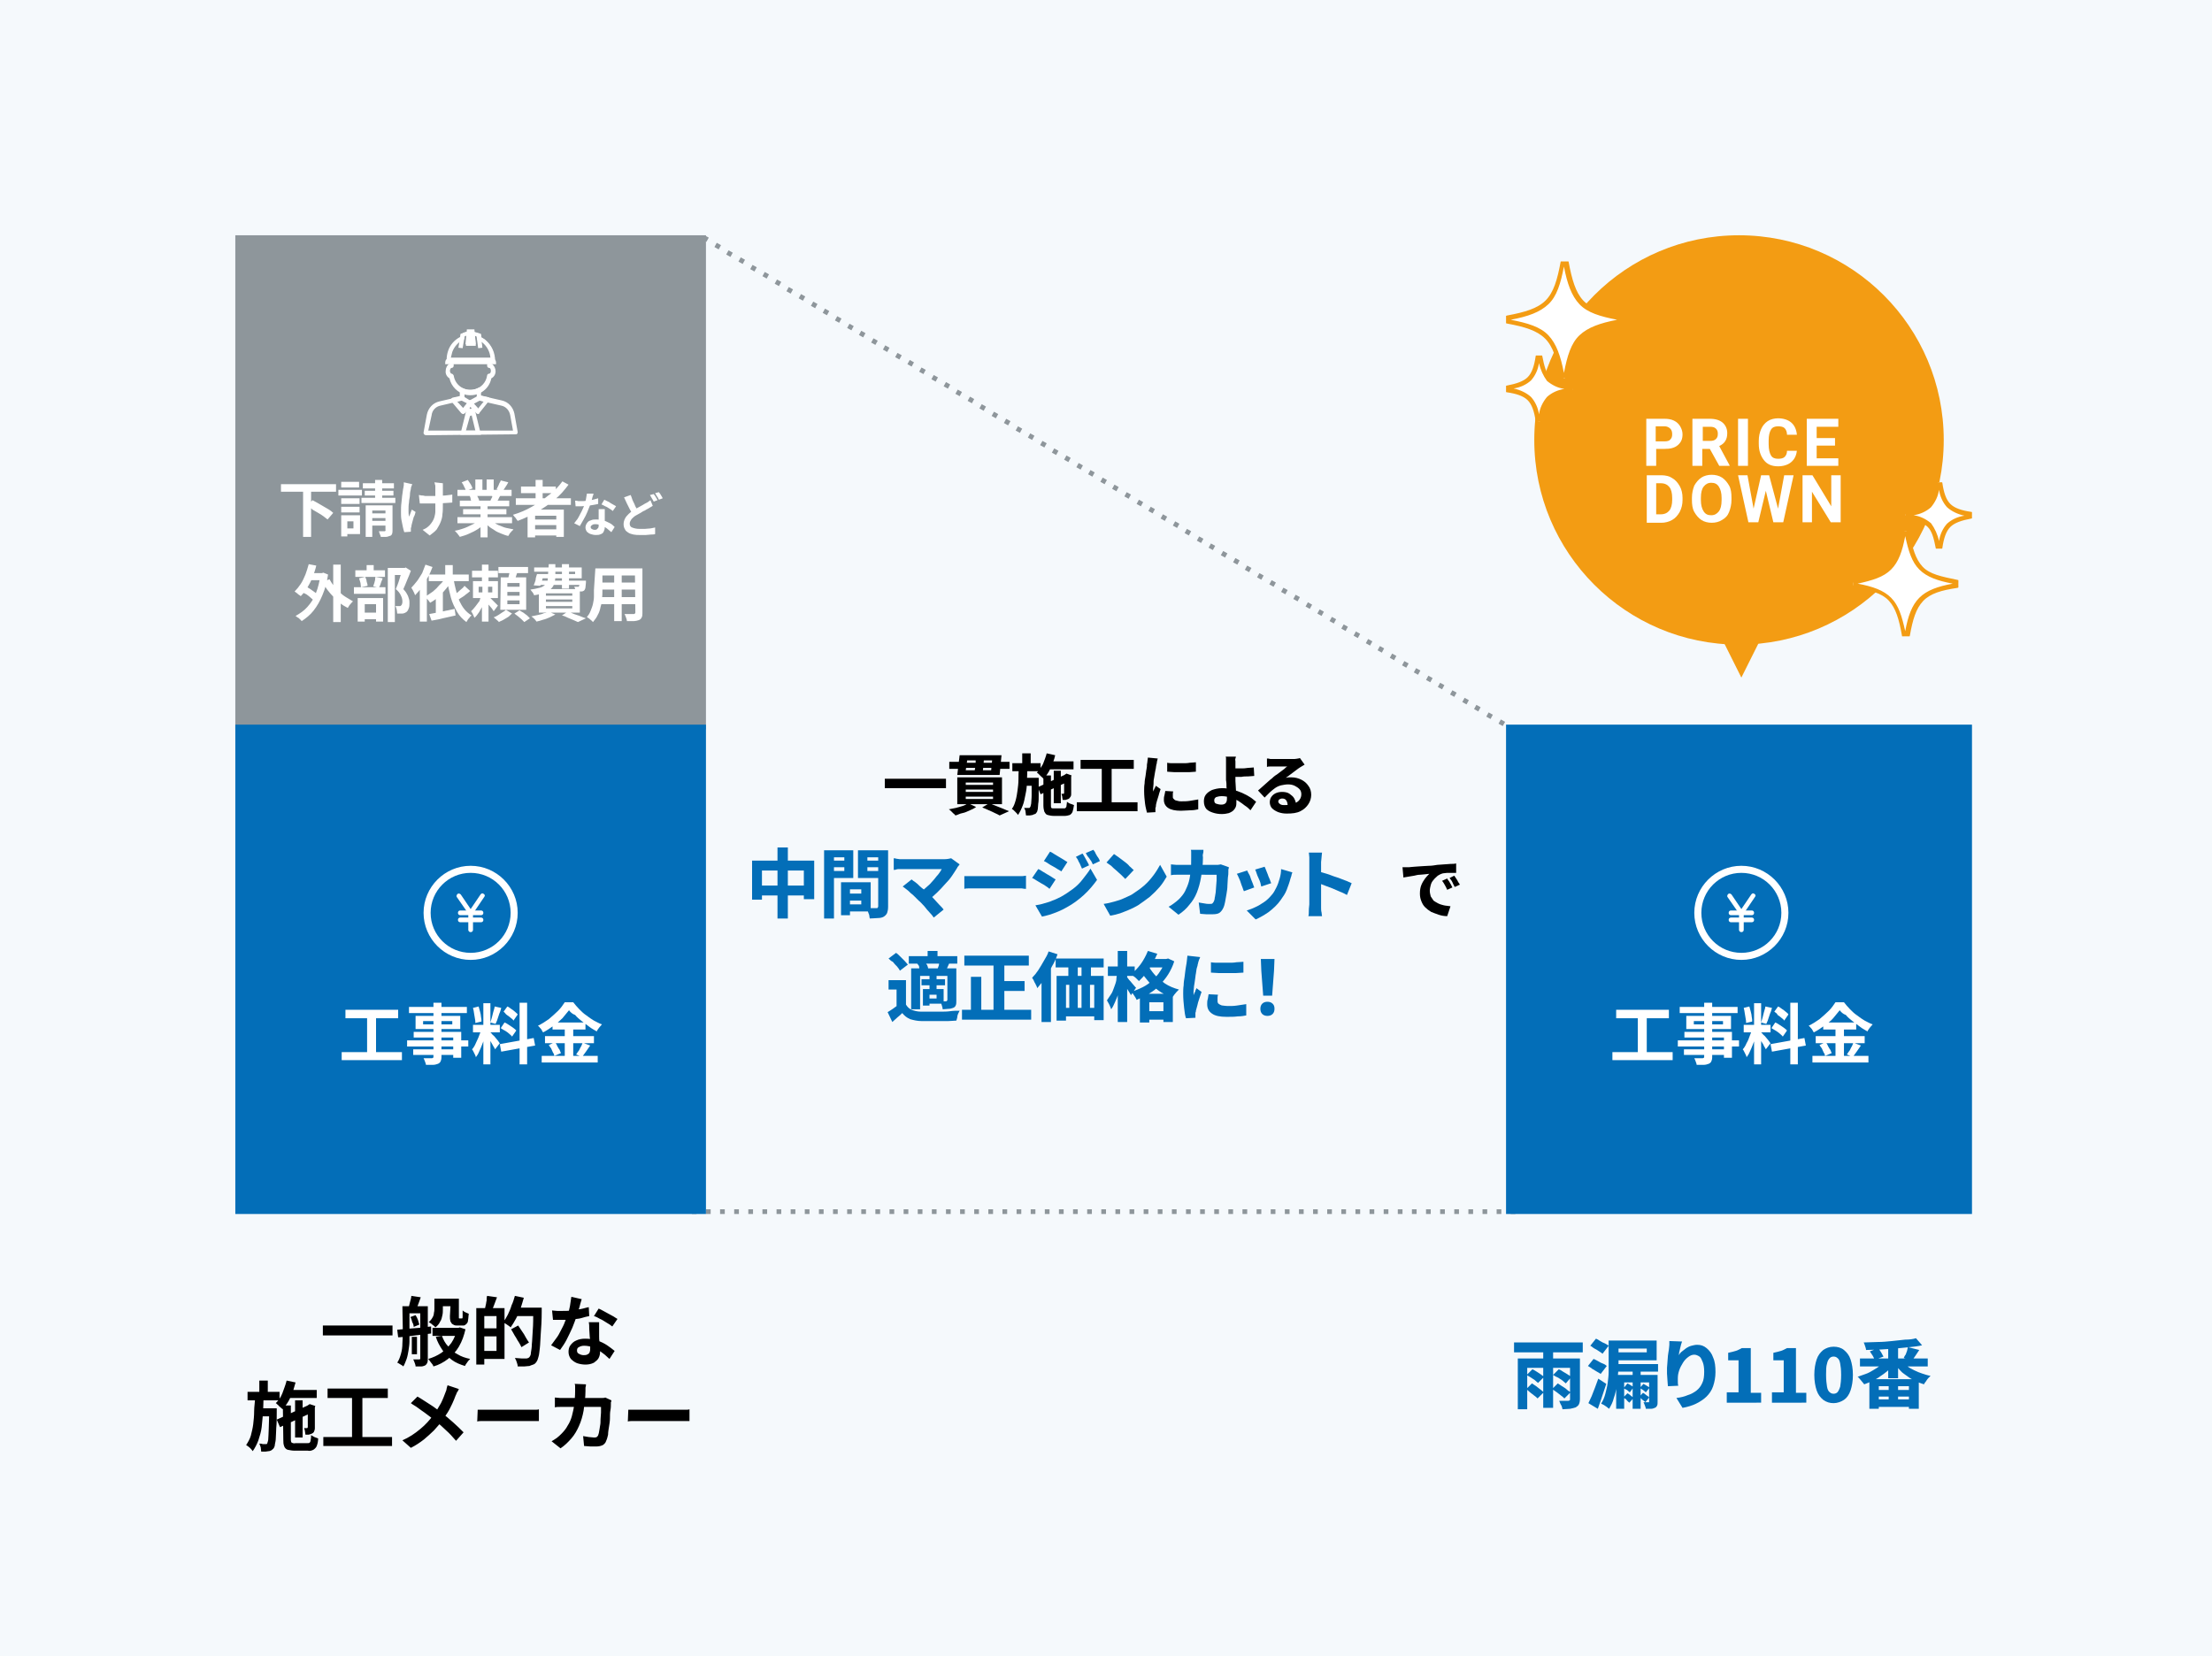 <?xml version="1.0" encoding="utf-8"?>
<!-- Generator: Adobe Illustrator 27.7.0, SVG Export Plug-In . SVG Version: 6.00 Build 0)  -->
<svg version="1.1" id="Layer_1" xmlns="http://www.w3.org/2000/svg" xmlns:xlink="http://www.w3.org/1999/xlink" x="0px" y="0px"
	 viewBox="0 0 470 352" style="enable-background:new 0 0 470 352;" xml:space="preserve">
<style type="text/css">
	.st0{fill:#F5F9FC;}
	.st1{fill:#8E969B;}
	.st2{fill:#FFFFFF;}
	.st3{enable-background:new    ;}
	.st4{fill:#036EB8;}
	.st5{fill:#F39C13;}
	.st6{clip-path:url(#SVGID_00000156584242330348013170000015247594133575084935_);}
	.st7{clip-path:url(#SVGID_00000072975654884197806450000011318842341705744517_);}
	.st8{clip-path:url(#SVGID_00000107580701891936172360000017241384782101177264_);}
	.st9{clip-path:url(#SVGID_00000162332014375102919570000001488817683198713742_);}
	.st10{clip-path:url(#SVGID_00000073712908173566689080000001384226554810094481_);}
	.st11{clip-path:url(#SVGID_00000097494707499357715760000018361889260630193566_);}
	.st12{clip-path:url(#SVGID_00000143591616553023543890000000681332652628531358_);}
	.st13{clip-path:url(#SVGID_00000145738649611553406780000014829563882410153392_);}
</style>
<g id="Group_118639" transform="translate(-140 -1665)">
	<rect id="散水調査__r" x="140" y="1665" class="st0" width="470" height="352"/>
	<rect id="Rectangle_28483" x="190" y="1715" class="st1" width="100" height="105"/>
	<path id="Path_257451" d="M208.6,1946.7h14.8v2.1l-14.8,0L208.6,1946.7z M233.2,1941h3.5v1.6h-3.5V1941z M231.9,1947.2h5.5v1.7
		h-5.5V1947.2z M235.8,1941h1.7v3.6c0,0.1,0,0.2,0,0.3c0,0.1,0,0.1,0,0.2c0,0.1,0.1,0.1,0.2,0.1h0.3c0,0,0.1,0,0.1,0
		c0,0,0.1,0,0.1,0c0.1-0.1,0.1-0.2,0.1-0.4c0-0.2,0-0.4,0-0.5c0-0.2,0-0.5,0-0.8c0.2,0.2,0.4,0.3,0.6,0.4c0.2,0.1,0.5,0.2,0.7,0.3
		c0,0.3-0.1,0.6-0.1,1c0,0.2-0.1,0.5-0.1,0.7c-0.1,0.3-0.3,0.5-0.6,0.7c-0.1,0.1-0.3,0.1-0.4,0.1c-0.1,0-0.3,0-0.4,0h-0.9
		c-0.2,0-0.4,0-0.6-0.1c-0.2-0.1-0.4-0.2-0.5-0.3c-0.1-0.2-0.2-0.3-0.3-0.5c-0.1-0.4-0.1-0.7-0.1-1.1L235.8,1941z M237,1947.2h0.4
		l0.3-0.1l1.2,0.4c-0.3,1.3-0.7,2.5-1.4,3.7c-0.6,1-1.4,1.9-2.3,2.6c-0.9,0.7-2,1.3-3.1,1.6c-0.1-0.3-0.3-0.6-0.5-0.8
		c-0.2-0.3-0.4-0.5-0.6-0.8c1-0.3,1.9-0.7,2.8-1.3c0.8-0.6,1.5-1.3,2.1-2.1c0.6-0.9,1-1.9,1.2-2.9V1947.2z M233.9,1948.9
		c0.3,0.8,0.7,1.6,1.3,2.2c0.5,0.7,1.2,1.3,2,1.7c0.8,0.5,1.7,0.8,2.7,1c-0.2,0.2-0.5,0.5-0.6,0.7c-0.2,0.3-0.4,0.5-0.5,0.8
		c-1-0.3-2-0.7-2.8-1.3c-0.8-0.6-1.5-1.3-2-2.1c-0.6-0.9-1.1-1.8-1.4-2.8L233.9,1948.9z M232.4,1941h1.7v2.1c0,0.5,0,1-0.1,1.4
		c-0.1,0.5-0.2,1-0.5,1.4c-0.2,0.5-0.6,0.9-1,1.2c-0.1-0.1-0.2-0.3-0.4-0.4c-0.2-0.1-0.3-0.3-0.5-0.4c-0.1-0.1-0.3-0.2-0.5-0.3
		c0.3-0.3,0.6-0.6,0.8-1c0.2-0.3,0.3-0.7,0.3-1c0.1-0.3,0.1-0.7,0.1-1V1941z M227.5,1949.1h1.1v3.7h-1.1V1949.1z M226.3,1942.6h3.4
		v1.5h-3.4V1942.6z M229.3,1942.6h1.6v11.1c0,0.3,0,0.6-0.1,0.9c-0.1,0.2-0.2,0.4-0.5,0.6c-0.3,0.1-0.5,0.2-0.8,0.2
		c-0.3,0-0.7,0-1.2,0c0-0.3-0.1-0.5-0.2-0.8c-0.1-0.3-0.2-0.5-0.3-0.7c0.3,0,0.5,0,0.8,0h0.5c0.2,0,0.2-0.1,0.2-0.3L229.3,1942.6z
		 M225.5,1942.6h1.5v5.8c0,0.5,0,1.1,0,1.7s-0.1,1.2-0.2,1.9c-0.1,0.6-0.2,1.2-0.4,1.8c-0.2,0.5-0.4,1.1-0.7,1.6
		c-0.1-0.1-0.2-0.2-0.4-0.3c-0.2-0.1-0.3-0.2-0.5-0.3c-0.1-0.1-0.3-0.2-0.4-0.2c0.4-0.6,0.6-1.2,0.8-1.9c0.2-0.7,0.3-1.4,0.3-2.2
		c0-0.7,0.1-1.4,0.1-2.1L225.5,1942.6z M224.4,1947.6l2.1-0.2c0.8-0.1,1.6-0.1,2.5-0.2c0.9-0.1,1.7-0.2,2.6-0.3l0,1.5l-2.5,0.3
		c-0.8,0.1-1.6,0.2-2.4,0.3c-0.8,0.1-1.5,0.2-2.1,0.2L224.4,1947.6z M227.2,1944.9l1.1-0.4c0.2,0.3,0.4,0.7,0.5,1
		c0.1,0.3,0.2,0.6,0.3,1l-1.2,0.5c0-0.3-0.1-0.7-0.3-1C227.5,1945.6,227.4,1945.2,227.2,1944.9z M227.4,1940.4l2,0.3
		c-0.2,0.5-0.3,0.9-0.5,1.4c-0.2,0.5-0.3,0.8-0.5,1.2l-1.6-0.3c0.1-0.4,0.2-0.8,0.3-1.2S227.4,1940.8,227.4,1940.4L227.4,1940.4z
		 M242.3,1943h4.9v10.8h-4.9v-1.7h3.2v-7.4h-3.2V1943z M241.2,1943h1.7v12h-1.7V1943z M242.2,1947.3h4.1v1.7h-4.1V1947.3z
		 M243.5,1940.4l2.1,0.3c-0.2,0.5-0.4,1.1-0.6,1.6c-0.2,0.5-0.4,1-0.5,1.4l-1.5-0.4c0.1-0.3,0.1-0.6,0.2-0.9c0.1-0.3,0.1-0.7,0.2-1
		C243.4,1941,243.4,1940.7,243.5,1940.4z M249.3,1942.9h4.7v1.8h-4.7V1942.9z M253.3,1942.9h1.8c0,0,0,0.1,0,0.2c0,0.1,0,0.2,0,0.4
		c0,0.1,0,0.2,0,0.3c0,1.8-0.1,3.3-0.2,4.6c-0.1,1.3-0.1,2.3-0.2,3.1c-0.1,0.6-0.1,1.3-0.3,1.9c-0.1,0.4-0.2,0.7-0.4,1
		c-0.2,0.3-0.4,0.5-0.7,0.6c-0.3,0.1-0.6,0.2-0.8,0.3c-0.4,0-0.8,0.1-1.1,0.1c-0.5,0-0.9,0-1.4,0c0-0.3-0.1-0.6-0.2-0.9
		c-0.1-0.3-0.2-0.6-0.4-0.9c0.5,0,1,0.1,1.4,0.1c0.4,0,0.8,0,1,0c0.1,0,0.3,0,0.4-0.1c0.1,0,0.2-0.1,0.3-0.2
		c0.2-0.3,0.3-0.5,0.3-0.9c0.1-0.6,0.2-1.2,0.2-1.8c0.1-0.8,0.1-1.8,0.2-3c0.1-1.2,0.1-2.6,0.1-4.3L253.3,1942.9z M249.4,1940.4
		l1.9,0.4c-0.2,0.8-0.5,1.6-0.7,2.3c-0.3,0.7-0.6,1.5-1,2.2c-0.3,0.6-0.7,1.2-1.1,1.8c-0.1-0.1-0.3-0.3-0.5-0.4
		c-0.2-0.1-0.4-0.3-0.6-0.4c-0.2-0.1-0.3-0.2-0.5-0.3c0.4-0.5,0.7-1,1-1.6c0.3-0.6,0.6-1.3,0.8-2
		C249,1941.8,249.2,1941.1,249.4,1940.4z M248.6,1947.5l1.5-0.8c0.3,0.4,0.5,0.8,0.8,1.2c0.3,0.4,0.6,0.9,0.8,1.3s0.5,0.8,0.7,1.1
		l-1.6,1c-0.2-0.4-0.4-0.8-0.6-1.1c-0.3-0.4-0.5-0.9-0.8-1.3C249.1,1948.3,248.8,1947.9,248.6,1947.5z M257.3,1943.5
		c0.3,0,0.7,0.1,1.1,0.1s0.7,0,1,0c0.7,0,1.3,0,2-0.1c0.7-0.1,1.3-0.2,2-0.3c0.6-0.1,1.1-0.3,1.7-0.4l0.1,1.9
		c-0.5,0.1-1,0.2-1.6,0.4s-1.3,0.2-2,0.3c-0.7,0.1-1.4,0.1-2.1,0.1c-0.3,0-0.6,0-1,0c-0.3,0-0.7,0-1,0L257.3,1943.5z M263.6,1941.1
		c-0.1,0.3-0.2,0.6-0.3,1s-0.2,0.9-0.4,1.3c-0.1,0.5-0.3,0.9-0.4,1.4c-0.3,0.8-0.6,1.7-0.9,2.4c-0.4,0.9-0.8,1.7-1.2,2.5
		c-0.4,0.8-0.9,1.5-1.4,2.2l-1.9-1c0.4-0.5,0.7-1,1.1-1.5c0.4-0.5,0.7-1.1,1-1.7c0.3-0.6,0.6-1.1,0.8-1.7c0.2-0.5,0.4-1,0.6-1.5
		c0.2-0.6,0.4-1.3,0.5-1.9c0.1-0.6,0.2-1.3,0.3-2L263.6,1941.1z M267.3,1946.1c0,0.3,0,0.7,0,1c0,0.3,0,0.7,0,1c0,0.2,0,0.6,0,0.9
		s0,0.8,0.1,1.2c0,0.4,0,0.8,0.1,1.2s0,0.7,0,0.9c0,0.5-0.1,0.9-0.3,1.3c-0.2,0.4-0.6,0.7-1,1c-0.6,0.3-1.2,0.4-1.8,0.4
		c-0.6,0-1.2-0.1-1.8-0.3c-0.5-0.2-0.9-0.5-1.3-0.9c-0.3-0.4-0.5-0.9-0.5-1.5c0-0.5,0.1-1,0.4-1.4c0.3-0.4,0.7-0.8,1.2-1
		c0.6-0.3,1.3-0.4,1.9-0.4c0.9,0,1.8,0.1,2.6,0.4c0.7,0.2,1.5,0.6,2.1,1c0.6,0.4,1.1,0.8,1.6,1.2l-1.1,1.7c-0.3-0.3-0.6-0.5-1-0.9
		c-0.4-0.3-0.8-0.6-1.2-0.9c-0.5-0.3-1-0.5-1.5-0.7c-0.5-0.2-1.1-0.3-1.7-0.3c-0.4,0-0.8,0.1-1.1,0.3c-0.3,0.1-0.4,0.4-0.4,0.7
		c0,0.3,0.1,0.6,0.4,0.7c0.3,0.2,0.7,0.3,1,0.3c0.3,0,0.6,0,0.9-0.2c0.2-0.1,0.4-0.3,0.4-0.5c0.1-0.2,0.1-0.5,0.1-0.8
		c0-0.2,0-0.6,0-1s0-0.9-0.1-1.5c0-0.5-0.1-1.1-0.1-1.6c0-0.5,0-1-0.1-1.4H267.3z M270.1,1946.9c-0.4-0.3-0.8-0.6-1.2-0.8
		c-0.5-0.3-0.9-0.6-1.4-0.8c-0.5-0.3-0.9-0.5-1.3-0.6l1-1.6c0.3,0.1,0.6,0.3,1,0.5c0.4,0.2,0.7,0.4,1.1,0.6c0.4,0.2,0.7,0.4,1.1,0.6
		c0.3,0.2,0.6,0.4,0.8,0.5L270.1,1946.9z M200.7,1960.4h6.6v1.7h-6.6V1960.4z M202.7,1962.6h1.6v7.9h-1.6V1962.6z M200.9,1958.4
		l1.9,0.4c-0.3,1.1-0.6,2.2-1.1,3.2c-0.4,0.9-1,1.8-1.7,2.5c-0.1-0.2-0.3-0.3-0.4-0.4c-0.2-0.2-0.4-0.3-0.5-0.5
		c-0.2-0.1-0.3-0.3-0.5-0.4c0.6-0.6,1.1-1.3,1.4-2.1C200.3,1960.2,200.7,1959.3,200.9,1958.4L200.9,1958.4z M198.8,1966.7l7-3.2
		l0.7,1.6l-7,3.2L198.8,1966.7z M200.1,1963.7h1.7v7.3c0,0.3,0.1,0.6,0.2,0.6c0.2,0.1,0.5,0.2,0.8,0.1h2.5c0.2,0,0.4,0,0.5-0.1
		c0.1-0.1,0.2-0.3,0.2-0.5c0.1-0.4,0.1-0.7,0.1-1.1c0.2,0.1,0.5,0.3,0.7,0.4c0.3,0.1,0.5,0.2,0.8,0.3c0,0.5-0.1,1.1-0.3,1.6
		c-0.1,0.3-0.4,0.6-0.7,0.8c-0.4,0.2-0.8,0.3-1.2,0.2h-2.8c-0.5,0-1-0.1-1.5-0.2c-0.3-0.1-0.6-0.4-0.7-0.7c-0.2-0.5-0.2-0.9-0.2-1.4
		L200.1,1963.7z M205.3,1963.8h-0.1l0.3-0.2l0.3-0.2l1.2,0.4l-0.1,0.3c0,0.6,0,1.1,0,1.6c0,0.5,0,0.9,0,1.3c0,0.4,0,0.7,0,1
		c0,0.2,0,0.4,0,0.6c0,0.2-0.1,0.5-0.2,0.7c-0.1,0.2-0.3,0.3-0.5,0.4c-0.2,0.1-0.4,0.1-0.6,0.2c-0.2,0-0.5,0-0.7,0
		c0-0.2-0.1-0.5-0.1-0.7c0-0.2-0.1-0.5-0.2-0.7c0.1,0,0.2,0,0.3,0h0.2c0.1,0,0.1,0,0.2,0c0-0.1,0.1-0.1,0.1-0.2c0-0.1,0-0.2,0-0.4
		c0-0.2,0-0.5,0-0.9c0-0.4,0-0.8,0-1.3L205.3,1963.8z M192.6,1960.8h6.8v1.8h-6.8V1960.8z M195.1,1964.3h2.6v1.7h-2.6L195.1,1964.3z
		 M195.1,1958.4h1.8v3h-1.8V1958.4z M194.2,1961.9h1.8c0,1.1-0.1,2.2-0.1,3.3c-0.1,1.1-0.2,2.1-0.3,3.1c-0.1,0.9-0.4,1.9-0.7,2.8
		c-0.3,0.8-0.7,1.6-1.2,2.3c-0.2-0.3-0.4-0.5-0.6-0.7c-0.2-0.2-0.5-0.4-0.8-0.6c0.4-0.6,0.8-1.3,1-2c0.2-0.8,0.4-1.6,0.5-2.4
		c0.1-0.9,0.2-1.8,0.2-2.8S194.2,1962.9,194.2,1961.9L194.2,1961.9z M197.1,1964.3h1.7v0.8c0,1.3,0,2.4-0.1,3.3
		c0,0.9-0.1,1.6-0.1,2.2c0,0.5-0.1,0.9-0.2,1.4c0,0.3-0.1,0.5-0.2,0.7c-0.1,0.2-0.3,0.3-0.5,0.5c-0.2,0.1-0.4,0.2-0.6,0.2
		c-0.2,0-0.5,0.1-0.7,0.1c-0.3,0-0.6,0-0.9,0c0-0.3-0.1-0.6-0.1-0.9c-0.1-0.3-0.2-0.6-0.3-0.8c0.2,0,0.5,0,0.7,0.1
		c0.2,0,0.4,0,0.5,0c0.1,0,0.2,0,0.3,0c0.1,0,0.2-0.1,0.2-0.2c0.1-0.3,0.2-0.6,0.2-0.9c0-0.5,0.1-1.2,0.1-2.1s0.1-2.2,0.1-3.8
		L197.1,1964.3z M209.6,1960.1l12.8,0l0,2l-12.8,0L209.6,1960.1z M208.7,1970.4l14.6,0v1.9h-14.6L208.7,1970.4z M214.8,1961.2l2.2,0
		l0,10h-2.2V1961.2z M237.5,1960.2c-0.1,0.2-0.2,0.5-0.4,0.7c-0.1,0.3-0.2,0.5-0.3,0.7c-0.2,0.5-0.4,1.1-0.7,1.7
		c-0.3,0.6-0.6,1.3-1,1.9c-0.4,0.6-0.8,1.2-1.2,1.8c-0.5,0.7-1.1,1.3-1.7,2c-0.7,0.7-1.4,1.3-2.1,1.9c-0.9,0.7-1.8,1.3-2.8,1.8
		l-1.8-1.6c1.4-0.6,2.6-1.4,3.8-2.4c1.1-0.9,2-1.9,2.8-3c0.6-0.8,1.1-1.6,1.6-2.5c0.4-0.8,0.7-1.6,1-2.4c0.1-0.2,0.2-0.5,0.2-0.7
		c0.1-0.3,0.1-0.5,0.2-0.7L237.5,1960.2z M228.7,1961.8c0.4,0.2,0.8,0.5,1.3,0.8c0.5,0.3,0.9,0.6,1.4,0.9c0.5,0.3,0.9,0.6,1.3,0.9
		c0.4,0.3,0.8,0.6,1.1,0.8c0.9,0.7,1.7,1.4,2.5,2.1c0.8,0.7,1.5,1.4,2.2,2.1l-1.6,1.8c-0.7-0.8-1.4-1.6-2.1-2.2
		c-0.7-0.7-1.5-1.4-2.4-2.1c-0.3-0.2-0.6-0.5-1-0.8c-0.4-0.3-0.8-0.6-1.2-0.9c-0.4-0.3-0.9-0.6-1.4-1s-1-0.6-1.5-1L228.7,1961.8z
		 M241.5,1964.6l0.7,0c0.3,0,0.6,0,0.9,0s0.6,0,0.9,0h8.6c0.4,0,0.7,0,1.1,0c0.3,0,0.6,0,0.8-0.1v2.5l-0.8,0c-0.4,0-0.7,0-1.1,0H244
		c-0.5,0-0.9,0-1.4,0c-0.5,0-0.9,0-1.2,0.1L241.5,1964.6z M264.5,1959.2c0,0.2,0,0.4-0.1,0.7l0,0.7c0,1.4-0.2,2.8-0.4,4.2
		c-0.2,1.1-0.5,2.2-1,3.3c-0.4,0.9-0.9,1.8-1.6,2.6c-0.7,0.8-1.4,1.5-2.3,2.1l-1.9-1.5c0.3-0.2,0.7-0.4,1.1-0.7
		c0.4-0.3,0.7-0.6,1-0.9c0.5-0.5,1-1.1,1.3-1.7c0.4-0.6,0.7-1.3,0.9-2c0.2-0.8,0.4-1.6,0.5-2.4c0.1-1,0.2-1.9,0.2-2.9
		c0-0.1,0-0.3,0-0.5c0-0.2,0-0.4,0-0.6c0-0.2,0-0.3-0.1-0.5L264.5,1959.2z M269.9,1962.6c0,0.1,0,0.3-0.1,0.4c0,0.1,0,0.3,0,0.4
		c0,0.3,0,0.8-0.1,1.3s-0.1,1.1-0.1,1.7c0,0.6-0.1,1.2-0.2,1.8c-0.1,0.6-0.2,1.2-0.2,1.7c-0.1,0.4-0.2,0.9-0.4,1.3
		c-0.1,0.4-0.4,0.7-0.7,0.9c-0.4,0.2-0.9,0.3-1.3,0.3c-0.5,0-0.9,0-1.4,0c-0.5,0-0.9-0.1-1.3-0.1l-0.2-2.1c0.4,0.1,0.8,0.1,1.2,0.2
		c0.4,0,0.7,0.1,1.1,0.1c0.2,0,0.4,0,0.6-0.1c0.1-0.1,0.3-0.3,0.3-0.4c0.1-0.3,0.2-0.6,0.2-0.8c0.1-0.4,0.1-0.7,0.2-1.2
		c0.1-0.4,0.1-0.9,0.1-1.4c0-0.5,0.1-0.9,0.1-1.4c0-0.4,0-0.8,0-1.2H260c-0.3,0-0.6,0-1,0c-0.4,0-0.8,0-1.1,0.1v-2.1
		c0.3,0,0.7,0.1,1.1,0.1s0.7,0,1,0h7.4c0.2,0,0.4,0,0.6,0c0.2,0,0.4,0,0.6-0.1L269.9,1962.6z M273.5,1964.6l0.7,0c0.3,0,0.6,0,0.9,0
		c0.3,0,0.6,0,0.9,0h8.6c0.4,0,0.7,0,1.1,0c0.3,0,0.6,0,0.8-0.1v2.5l-0.8,0c-0.4,0-0.7,0-1.1,0H276c-0.5,0-0.9,0-1.4,0
		c-0.5,0-0.9,0-1.2,0.1L273.5,1964.6z"/>
	<path id="Path_257450" class="st2" d="M199.7,1767.9h11.7v1.6h-11.7V1767.9z M204.4,1769.3h1.7v9.8h-1.7L204.4,1769.3z
		 M205.3,1772.5l1.1-1.2c0.4,0.2,0.7,0.4,1.1,0.6c0.4,0.2,0.8,0.5,1.2,0.7c0.4,0.2,0.8,0.5,1.2,0.7c0.3,0.2,0.6,0.4,0.9,0.7
		l-1.2,1.4c-0.3-0.2-0.6-0.5-0.9-0.7c-0.3-0.2-0.7-0.5-1.1-0.7s-0.8-0.5-1.2-0.7C206,1772.9,205.7,1772.7,205.3,1772.5L205.3,1772.5
		z M212.5,1770.9l3.9,0v1.2l-3.9,0L212.5,1770.9z M212.5,1767.4h3.8l0,1.2h-3.8V1767.4z M212.5,1772.7h3.9v1.2h-3.9L212.5,1772.7z
		 M211.9,1769.1l5,0v1.2h-5V1769.1z M213.2,1774.5h3.3l0,4l-3.3,0v-1.2h1.9l0-1.5h-1.9V1774.5z M212.5,1774.5h1.3v4.5h-1.3
		L212.5,1774.5z M217.1,1767.7h6.6v1.1h-6.6V1767.7z M217.5,1769.3h6.1l0,1h-6.1L217.5,1769.3z M216.8,1770.8h7.2v1.1l-7.2,0
		L216.8,1770.8z M219.7,1767l1.5,0v4.8l-1.5,0V1767z M217.7,1772.4h5l0,1.1l-3.6,0v5.6h-1.4V1772.4z M221.9,1772.4h1.5v5.3
		c0,0.3,0,0.5-0.1,0.8c-0.1,0.2-0.3,0.4-0.5,0.4c-0.3,0.1-0.5,0.2-0.8,0.2c-0.3,0-0.7,0-1.1,0c0-0.2-0.1-0.4-0.2-0.6
		c-0.1-0.2-0.1-0.4-0.2-0.6c0.2,0,0.5,0,0.7,0h0.5c0.1,0,0.1,0,0.2-0.1c0,0,0.1-0.1,0-0.1L221.9,1772.4z M218.4,1774.1l4.3,0l0,1
		l-4.3,0V1774.1z M218.4,1775.7l4.3,0l0,1h-4.3V1775.7z M234.1,1767.7c0,0.1,0,0.3,0,0.4c0,0.2,0,0.3,0,0.4c0,0.1,0,0.3,0,0.5
		s0,0.5,0,0.8v0.9c0,0.3,0,0.6,0,0.9s0,0.5,0,0.6c0,0.8,0,1.5-0.1,2.1c0,0.6-0.2,1.2-0.4,1.7c-0.2,0.5-0.5,1-0.8,1.5
		c-0.4,0.5-1,0.9-1.5,1.3l-1.5-1.2c0.3-0.1,0.6-0.3,0.8-0.4c0.3-0.2,0.5-0.4,0.7-0.6c0.2-0.2,0.4-0.5,0.6-0.8
		c0.2-0.3,0.3-0.6,0.4-0.9c0.1-0.4,0.2-0.8,0.2-1.2c0-0.4,0-0.9,0-1.5v-0.9c0-0.4,0-0.7,0-1.1c0-0.4,0-0.7,0-1.1c0-0.3,0-0.6,0-0.7
		c0-0.2,0-0.3-0.1-0.5c0-0.2-0.1-0.3-0.1-0.4L234.1,1767.7z M229,1770.2c0.2,0,0.4,0.1,0.6,0.1c0.2,0,0.4,0,0.7,0.1
		c0.2,0,0.4,0,0.7,0c0.6,0,1.2,0,1.8,0c0.6,0,1.2-0.1,1.8-0.1c0.6-0.1,1.1-0.1,1.5-0.2l0,1.7c-0.4,0-0.9,0.1-1.4,0.1
		c-0.6,0-1.1,0.1-1.7,0.1c-0.6,0-1.2,0-1.8,0c-0.2,0-0.4,0-0.6,0l-0.7,0l-0.7,0L229,1770.2z M227.6,1767.9c-0.1,0.2-0.1,0.3-0.2,0.5
		s-0.1,0.4-0.1,0.5c-0.1,0.4-0.2,0.8-0.2,1.3s-0.2,1-0.2,1.6c-0.1,0.5-0.1,1.1-0.1,1.6c0,0.5,0,0.9,0.1,1.4c0.1-0.2,0.2-0.4,0.3-0.7
		c0.1-0.3,0.2-0.5,0.3-0.8l0.8,0.5c-0.1,0.4-0.2,0.8-0.4,1.1c-0.1,0.4-0.2,0.8-0.3,1.1c-0.1,0.4-0.2,0.7-0.2,0.9
		c0,0.1,0,0.2-0.1,0.3c0,0.1,0,0.2,0,0.3c0,0.1,0,0.1,0,0.2s0,0.2,0,0.3l-1.4,0.1c-0.1-0.3-0.2-0.6-0.3-1.1c-0.1-0.5-0.2-1-0.3-1.5
		c-0.1-0.5-0.1-1.1-0.1-1.6c0-0.7,0-1.4,0.1-2.1s0.1-1.3,0.2-1.8c0.1-0.5,0.1-1,0.2-1.3c0-0.2,0.1-0.4,0.1-0.6c0-0.2,0-0.4,0-0.6
		L227.6,1767.9z M237.2,1774.9h11.6v1.3h-11.6V1774.9z M237.2,1769.1h11.5v1.3h-11.5V1769.1z M237.7,1771.4h10.5v1.2h-10.5V1771.4z
		 M238.4,1773.2h9.2v1.1h-9.2V1773.2z M242.1,1772h1.5v7.2h-1.5V1772z M241,1766.9h1.5v2.8H241V1766.9z M243.4,1766.9h1.5v2.7h-1.5
		V1766.9z M241.9,1775.5l1.2,0.6c-0.4,0.5-0.9,0.9-1.5,1.3c-0.6,0.4-1.2,0.7-1.9,1c-0.6,0.3-1.3,0.5-2,0.7c-0.1-0.2-0.2-0.3-0.3-0.4
		c-0.1-0.2-0.2-0.3-0.4-0.5c-0.1-0.1-0.2-0.3-0.4-0.4c0.7-0.1,1.3-0.3,1.9-0.5c0.6-0.2,1.2-0.5,1.8-0.8
		C241,1776.2,241.5,1775.8,241.9,1775.5z M244,1775.4c0.3,0.3,0.6,0.5,1,0.7c0.4,0.2,0.8,0.5,1.2,0.6c0.5,0.2,0.9,0.4,1.4,0.5
		c0.5,0.1,1,0.2,1.5,0.3c-0.1,0.1-0.2,0.3-0.4,0.4c-0.1,0.2-0.3,0.3-0.4,0.5c-0.1,0.2-0.2,0.3-0.3,0.5c-0.5-0.1-1-0.3-1.5-0.5
		c-0.5-0.2-1-0.4-1.4-0.7c-0.4-0.3-0.9-0.5-1.3-0.9c-0.4-0.3-0.7-0.7-1.1-1L244,1775.4z M246.4,1767.1l1.6,0.4
		c-0.2,0.4-0.4,0.7-0.6,1s-0.4,0.6-0.6,0.9l-1.3-0.4c0.1-0.2,0.2-0.4,0.3-0.6c0.1-0.2,0.2-0.4,0.3-0.7
		C246.3,1767.4,246.4,1767.2,246.4,1767.1z M244.7,1769.8l1.7,0.4c-0.2,0.3-0.4,0.6-0.5,0.9c-0.2,0.3-0.3,0.5-0.4,0.7l-1.3-0.4
		c0.1-0.2,0.2-0.5,0.4-0.8C244.5,1770.4,244.6,1770.1,244.7,1769.8z M238.1,1767.5l1.3-0.5c0.2,0.3,0.4,0.6,0.6,0.9
		c0.2,0.3,0.3,0.6,0.4,0.9l-1.4,0.5c-0.1-0.3-0.2-0.6-0.4-0.9C238.5,1768.1,238.3,1767.8,238.1,1767.5z M239.8,1770.4l1.5-0.2
		c0.1,0.2,0.2,0.4,0.3,0.6c0.1,0.2,0.2,0.4,0.2,0.6l-1.6,0.3c-0.1-0.2-0.1-0.4-0.2-0.6C240,1770.8,239.9,1770.6,239.8,1770.4z
		 M249.6,1770.9h11.7l0,1.4h-11.7V1770.9z M250.7,1768.4l7.4,0l0,1.4h-7.4L250.7,1768.4z M253,1775.4l5.8,0l0,1.2l-5.8,0L253,1775.4
		z M253,1777.5h5.8l0,1.3l-5.8,0L253,1777.5z M253.8,1767l1.5,0l0,4.7h-1.5L253.8,1767z M259.5,1767.3l1.3,0.7
		c-0.9,1.2-1.8,2.3-3,3.2c-1.1,1-2.4,1.8-3.7,2.6c-1.3,0.7-2.7,1.4-4.1,1.9c-0.1-0.1-0.2-0.3-0.3-0.4c-0.1-0.2-0.2-0.3-0.4-0.5
		c-0.1-0.1-0.2-0.3-0.3-0.4c1.4-0.4,2.8-1,4-1.7c1.3-0.7,2.4-1.5,3.5-2.4C257.8,1769.4,258.7,1768.4,259.5,1767.3L259.5,1767.3z
		 M252.1,1773.3l7.7,0v5.8h-1.6l0-4.5l-4.5,0v4.6h-1.6L252.1,1773.3z M262.2,1771.4c0.2,0,0.4,0,0.7,0.1c0.2,0,0.5,0,0.6,0
		c0.4,0,0.8,0,1.3-0.1c0.4,0,0.8-0.1,1.2-0.2c0.4-0.1,0.7-0.2,1.1-0.3l0,1.2c-0.3,0.1-0.6,0.1-1,0.2s-0.8,0.1-1.3,0.2
		c-0.4,0-0.9,0.1-1.3,0.1c-0.2,0-0.4,0-0.6,0c-0.2,0-0.4,0-0.6,0L262.2,1771.4z M266.1,1769.9c0,0.2-0.1,0.4-0.2,0.7
		c-0.1,0.3-0.1,0.5-0.2,0.8c-0.1,0.3-0.2,0.6-0.3,0.9c-0.2,0.5-0.4,1-0.6,1.5c-0.2,0.5-0.5,1.1-0.8,1.6c-0.3,0.5-0.5,0.9-0.8,1.4
		l-1.2-0.6c0.2-0.3,0.5-0.6,0.7-0.9c0.2-0.3,0.4-0.7,0.6-1.1c0.2-0.4,0.4-0.7,0.5-1c0.1-0.3,0.3-0.6,0.4-0.9
		c0.1-0.4,0.2-0.8,0.3-1.2c0.1-0.4,0.1-0.8,0.2-1.2L266.1,1769.9z M268.5,1773.1c0,0.2,0,0.4,0,0.6c0,0.2,0,0.4,0,0.6
		c0,0.2,0,0.3,0,0.6c0,0.2,0,0.5,0,0.8c0,0.3,0,0.5,0,0.8c0,0.2,0,0.4,0,0.6c0,0.3-0.1,0.6-0.2,0.8c-0.1,0.3-0.3,0.5-0.6,0.6
		c-0.4,0.2-0.7,0.2-1.1,0.2c-0.4,0-0.8-0.1-1.1-0.2c-0.3-0.1-0.6-0.3-0.8-0.5c-0.2-0.3-0.3-0.6-0.3-0.9c0-0.3,0.1-0.6,0.3-0.9
		c0.2-0.3,0.4-0.5,0.8-0.6c0.4-0.2,0.8-0.2,1.2-0.2c0.5,0,1.1,0.1,1.6,0.2c0.5,0.2,0.9,0.4,1.3,0.6c0.4,0.2,0.7,0.5,1,0.8l-0.7,1.1
		c-0.2-0.2-0.4-0.3-0.6-0.5c-0.2-0.2-0.5-0.4-0.8-0.6c-0.3-0.2-0.6-0.3-0.9-0.4c-0.3-0.1-0.7-0.2-1.1-0.2c-0.2,0-0.5,0-0.7,0.2
		c-0.2,0.1-0.3,0.3-0.3,0.4c0,0.2,0.1,0.3,0.2,0.4c0.2,0.1,0.4,0.2,0.6,0.2c0.2,0,0.4,0,0.5-0.1c0.1-0.1,0.2-0.2,0.3-0.3
		c0.1-0.2,0.1-0.3,0.1-0.5c0-0.2,0-0.4,0-0.7c0-0.3,0-0.6,0-0.9c0-0.3,0-0.7,0-1c0-0.3,0-0.6,0-0.9H268.5z M270.2,1773.6
		c-0.2-0.2-0.5-0.4-0.7-0.5c-0.3-0.2-0.6-0.4-0.9-0.5c-0.3-0.2-0.6-0.3-0.8-0.4l0.6-1c0.2,0.1,0.4,0.2,0.6,0.3s0.5,0.2,0.7,0.4
		c0.2,0.1,0.5,0.3,0.7,0.4c0.2,0.1,0.4,0.2,0.5,0.3L270.2,1773.6z M278.7,1772.5c-0.2,0.1-0.3,0.2-0.5,0.3l-0.5,0.3
		c-0.2,0.1-0.4,0.2-0.7,0.4c-0.3,0.1-0.6,0.3-0.9,0.5c-0.3,0.2-0.6,0.3-0.9,0.5c-0.4,0.2-0.7,0.5-1,0.8c-0.2,0.3-0.4,0.6-0.4,1
		c0,0.4,0.2,0.7,0.5,0.8c0.5,0.2,1,0.3,1.6,0.3c0.3,0,0.7,0,1.1,0c0.4,0,0.8-0.1,1.2-0.1c0.4-0.1,0.7-0.1,1-0.2l0,1.4
		c-0.3,0.1-0.6,0.1-0.9,0.1c-0.3,0-0.7,0.1-1.1,0.1c-0.4,0-0.8,0-1.2,0c-0.5,0-0.9,0-1.4-0.1c-0.4-0.1-0.8-0.2-1.1-0.4
		c-0.3-0.2-0.6-0.4-0.7-0.7c-0.2-0.3-0.3-0.7-0.3-1.1c0-0.4,0.1-0.8,0.3-1.2c0.2-0.4,0.5-0.7,0.8-1c0.3-0.3,0.7-0.6,1.1-0.8
		c0.3-0.2,0.6-0.4,1-0.6c0.3-0.2,0.6-0.3,0.9-0.5c0.3-0.2,0.5-0.3,0.7-0.4c0.2-0.1,0.4-0.2,0.5-0.3c0.1-0.1,0.3-0.2,0.4-0.3
		L278.7,1772.5z M274,1770.2c0.2,0.4,0.3,0.9,0.5,1.3c0.2,0.4,0.4,0.8,0.5,1.1c0.2,0.4,0.4,0.7,0.5,0.9l-1.1,0.7
		c-0.2-0.3-0.4-0.6-0.6-1s-0.4-0.8-0.6-1.2c-0.2-0.4-0.4-0.9-0.6-1.3L274,1770.2z M278.9,1770c0.1,0.1,0.2,0.3,0.3,0.4
		c0.1,0.2,0.2,0.3,0.3,0.5c0.1,0.2,0.2,0.3,0.2,0.4l-0.8,0.3c-0.1-0.2-0.2-0.4-0.4-0.7c-0.1-0.2-0.3-0.5-0.4-0.7L278.9,1770z
		 M280,1769.6c0.1,0.1,0.2,0.3,0.3,0.4l0.3,0.5c0.1,0.2,0.2,0.3,0.2,0.4l-0.8,0.3c-0.1-0.2-0.2-0.5-0.4-0.7
		c-0.1-0.2-0.3-0.5-0.4-0.7L280,1769.6z M205.4,1786.8h3.2v1.5h-3.2V1786.8z M210.8,1785h1.6v12.2h-1.6V1785z M204,1790.7l0.8-1.2
		c0.3,0.2,0.7,0.4,1,0.6s0.7,0.5,1,0.7c0.3,0.2,0.5,0.4,0.8,0.7l-0.8,1.3c-0.2-0.3-0.5-0.5-0.7-0.7c-0.3-0.3-0.6-0.5-1-0.8
		C204.6,1791.1,204.3,1790.9,204,1790.7z M205.6,1784.9l1.6,0.3c-0.2,0.9-0.5,1.7-0.8,2.5c-0.3,0.8-0.7,1.5-1.1,2.2
		c-0.4,0.6-0.8,1.2-1.4,1.8c-0.1-0.1-0.2-0.2-0.4-0.3c-0.2-0.1-0.3-0.3-0.5-0.4c-0.1-0.1-0.3-0.2-0.4-0.3c0.5-0.5,0.9-1,1.3-1.6
		c0.4-0.6,0.7-1.3,1-2C205.1,1786.5,205.4,1785.7,205.6,1784.9L205.6,1784.9z M210,1788.1c0.3,0.5,0.6,1,0.9,1.4
		c0.4,0.5,0.8,0.9,1.2,1.3c0.4,0.4,0.9,0.8,1.4,1.1c0.5,0.3,1,0.6,1.5,0.9c-0.1,0.1-0.2,0.2-0.4,0.4c-0.1,0.2-0.3,0.3-0.4,0.5
		c-0.1,0.2-0.2,0.3-0.3,0.5c-0.6-0.3-1.1-0.6-1.6-1c-0.5-0.4-1-0.8-1.4-1.3c-0.5-0.5-0.9-1-1.3-1.5c-0.4-0.5-0.7-1.1-1-1.7
		L210,1788.1z M208.1,1786.8h0.3l0.3-0.1l1,0.4c-0.2,1.5-0.6,3-1.2,4.4c-0.5,1.2-1.1,2.3-1.9,3.3c-0.7,0.9-1.6,1.6-2.5,2.2
		c-0.1-0.1-0.2-0.3-0.4-0.4c-0.1-0.2-0.3-0.3-0.5-0.4c-0.1-0.1-0.3-0.2-0.4-0.3c0.9-0.5,1.8-1.1,2.5-1.9c0.8-0.9,1.4-1.8,1.8-2.9
		c0.5-1.2,0.8-2.6,1-3.9V1786.8z M222.4,1785.7h3.8v1.5h-2.3v10h-1.5L222.4,1785.7z M215.5,1786.2h6.3v1.4h-6.3V1786.2z
		 M215.2,1789.8h6.7v1.4h-6.7V1789.8z M217.9,1785.1h1.5v2h-1.5V1785.1z M216.3,1787.9l1.3-0.3c0.1,0.3,0.3,0.6,0.3,1
		c0.1,0.3,0.2,0.6,0.2,0.9l-1.4,0.3c0-0.3-0.1-0.6-0.1-0.9C216.5,1788.6,216.4,1788.2,216.3,1787.9L216.3,1787.9z M219.8,1787.6
		l1.5,0.3c-0.1,0.4-0.3,0.7-0.4,1.1c-0.1,0.4-0.3,0.7-0.4,0.9l-1.2-0.3c0.1-0.2,0.1-0.4,0.2-0.6c0.1-0.2,0.1-0.5,0.2-0.7
		C219.7,1788,219.7,1787.8,219.8,1787.6L219.8,1787.6z M216.5,1795.2h4v1.4h-4V1795.2z M216,1792.1h5.4v5h-1.5v-3.7h-2.4v3.7H216
		L216,1792.1z M225.7,1785.7h0.3l0.2-0.1l1.1,0.7c-0.2,0.6-0.5,1.3-0.8,2c-0.3,0.7-0.5,1.3-0.8,1.9c0.3,0.3,0.6,0.7,0.8,1.1
		c0.2,0.3,0.3,0.7,0.4,1c0.1,0.3,0.1,0.6,0.1,0.9c0,0.4,0,0.8-0.2,1.2c-0.1,0.3-0.3,0.6-0.5,0.7c-0.3,0.2-0.6,0.3-0.9,0.3
		c-0.1,0-0.3,0-0.5,0c-0.2,0-0.4,0-0.5,0c0-0.3-0.1-0.5-0.1-0.8c-0.1-0.3-0.1-0.5-0.3-0.8c0.1,0,0.3,0,0.4,0c0.1,0,0.2,0,0.3,0
		c0.1,0,0.2,0,0.3,0c0.1,0,0.1,0,0.2-0.1c0.1-0.1,0.2-0.2,0.2-0.3c0.1-0.2,0.1-0.4,0.1-0.6c0-0.4-0.1-0.8-0.3-1.2
		c-0.2-0.5-0.6-1-1.1-1.4c0.1-0.3,0.3-0.7,0.4-1s0.3-0.8,0.4-1.2c0.1-0.4,0.2-0.8,0.4-1.1c0.1-0.3,0.2-0.6,0.3-0.9L225.7,1785.7z
		 M234.6,1785.1h1.6v2.8h-1.6V1785.1z M231.1,1787.1h8.5v1.4h-8.5V1787.1z M234.6,1787.7l1.5,0.5c-0.4,0.7-0.8,1.3-1.3,1.9
		c-0.5,0.6-1,1.2-1.6,1.7c-0.5,0.5-1.1,0.9-1.8,1.3c-0.1-0.1-0.2-0.3-0.3-0.4c-0.1-0.2-0.3-0.3-0.4-0.5c-0.1-0.2-0.3-0.3-0.4-0.4
		c0.6-0.3,1.1-0.7,1.7-1.1c0.5-0.4,1-0.9,1.4-1.4C234,1788.8,234.3,1788.3,234.6,1787.7L234.6,1787.7z M231.2,1795.5
		c0.5-0.1,1-0.2,1.6-0.3c0.6-0.1,1.2-0.2,1.9-0.4c0.7-0.1,1.3-0.3,1.9-0.4l0.2,1.4c-0.6,0.1-1.2,0.3-1.8,0.4
		c-0.6,0.1-1.2,0.3-1.7,0.4c-0.6,0.1-1.1,0.2-1.6,0.3L231.2,1795.5z M238.7,1789.5l1.2,1.1c-0.3,0.3-0.6,0.5-1,0.8
		c-0.3,0.3-0.7,0.5-1,0.7c-0.3,0.2-0.6,0.4-0.9,0.6l-0.9-0.9c0.3-0.2,0.6-0.4,0.9-0.7s0.6-0.5,0.9-0.8
		C238.3,1790,238.5,1789.8,238.7,1789.5z M236.4,1788.1c0.1,0.8,0.3,1.6,0.5,2.4c0.2,0.7,0.4,1.5,0.7,2.2c0.3,0.6,0.6,1.2,1.1,1.8
		c0.4,0.5,0.9,0.9,1.5,1.3c-0.1,0.1-0.3,0.2-0.4,0.4c-0.1,0.2-0.3,0.3-0.4,0.5c-0.1,0.2-0.2,0.3-0.3,0.5c-0.8-0.6-1.5-1.3-2-2.2
		c-0.5-0.9-1-1.9-1.3-3c-0.3-1.2-0.6-2.4-0.8-3.6L236.4,1788.1z M230.4,1785l1.5,0.5c-0.3,0.8-0.6,1.5-1,2.2
		c-0.4,0.7-0.8,1.4-1.3,2.1c-0.4,0.6-0.9,1.2-1.4,1.7c-0.1-0.2-0.1-0.3-0.2-0.5c-0.1-0.2-0.2-0.4-0.3-0.6c-0.1-0.2-0.2-0.3-0.3-0.5
		c0.4-0.4,0.8-0.9,1.2-1.4c0.4-0.5,0.7-1.1,1.1-1.7C229.9,1786.2,230.2,1785.6,230.4,1785z M229.2,1788.6l1.5-1.5v10h-1.5V1788.6z
		 M232.6,1791.5l1.5-1.5v5.9h-1.5V1791.5z M240.3,1786.3h5.5v1.4h-5.5V1786.3z M242.4,1785h1.4v4.3h-1.4V1785z M241.7,1789.7v1.2
		h2.9v-1.2H241.7z M240.5,1788.5h5.3v3.6h-5.3V1788.5z M242.4,1791.4l1,0.5c-0.2,0.5-0.5,1.1-0.7,1.6c-0.3,0.5-0.6,1.1-0.9,1.6
		c-0.3,0.4-0.6,0.9-1,1.2c-0.1-0.3-0.2-0.5-0.3-0.7c-0.1-0.3-0.3-0.5-0.4-0.7c0.3-0.3,0.6-0.6,0.9-1c0.3-0.4,0.6-0.8,0.9-1.2
		C242,1792.2,242.2,1791.8,242.4,1791.4z M243.7,1791.7c0.1,0.1,0.3,0.2,0.5,0.4c0.2,0.2,0.4,0.4,0.6,0.6c0.2,0.2,0.4,0.4,0.6,0.6
		c0.2,0.2,0.3,0.3,0.4,0.4l-0.9,1.2c-0.1-0.2-0.3-0.4-0.4-0.6c-0.2-0.2-0.4-0.5-0.6-0.7c-0.2-0.2-0.4-0.5-0.6-0.7
		c-0.2-0.2-0.3-0.4-0.5-0.6L243.7,1791.7z M242.5,1789.2h1.2v2.4h0.1v5.5h-1.4v-5.5h0.1L242.5,1789.2z M245.9,1785.5h6.3v1.3h-6.3
		V1785.5z M247.8,1790.8v0.8h2.6v-0.8H247.8z M247.8,1792.6v0.8h2.6v-0.8H247.8z M247.8,1788.9v0.8h2.6v-0.8H247.8z M246.4,1787.7
		h5.4v6.9h-5.5L246.4,1787.7z M248.3,1786.2l1.7,0.2c-0.1,0.4-0.3,0.8-0.4,1.2c-0.1,0.4-0.2,0.7-0.4,1l-1.3-0.2
		c0.1-0.3,0.1-0.7,0.2-1S248.3,1786.5,248.3,1786.2z M247.5,1794.6l1.3,0.8c-0.3,0.2-0.5,0.5-0.8,0.7c-0.3,0.2-0.7,0.4-1,0.6
		c-0.3,0.2-0.7,0.3-1,0.5c-0.1-0.2-0.3-0.3-0.5-0.5c-0.2-0.2-0.4-0.3-0.6-0.5c0.3-0.1,0.7-0.3,1-0.5c0.3-0.2,0.6-0.4,0.9-0.6
		C247,1795,247.3,1794.8,247.5,1794.6L247.5,1794.6z M249.3,1795.4l1.1-0.7c0.2,0.2,0.5,0.3,0.8,0.5c0.3,0.2,0.5,0.4,0.8,0.6
		c0.2,0.2,0.4,0.4,0.6,0.6l-1.2,0.8c-0.2-0.2-0.4-0.4-0.6-0.6c-0.2-0.2-0.5-0.4-0.7-0.6C249.8,1795.8,249.6,1795.6,249.3,1795.4
		L249.3,1795.4z M254.5,1787h7.7v-0.5h-8.7v-0.9h10.1v2.3h-9.2V1787z M254.1,1787h1.5c-0.1,0.4-0.3,0.8-0.4,1.3
		c-0.2,0.4-0.3,0.8-0.4,1.2l-1.4-0.1c0.1-0.3,0.3-0.7,0.4-1.1C253.8,1787.8,254,1787.4,254.1,1787L254.1,1787z M254.2,1788.4h9.4
		v0.9h-9.6L254.2,1788.4z M263,1788.4h1.5l0,0.1c0,0.1,0,0.2,0,0.3c0,0.3-0.1,0.7-0.1,1c0,0.2-0.1,0.4-0.2,0.6
		c-0.1,0.1-0.2,0.2-0.3,0.2c-0.1,0.1-0.3,0.1-0.4,0.1c-0.1,0-0.3,0-0.5,0c-0.2,0-0.5,0-0.7,0c0-0.2,0-0.3-0.1-0.5
		c0-0.2-0.1-0.3-0.2-0.5c0.2,0,0.3,0,0.4,0c0.1,0,0.2,0,0.3,0c0.1,0,0.1,0,0.2,0c0,0,0.1,0,0.1-0.1c0.1-0.1,0.1-0.2,0.1-0.3
		c0-0.2,0-0.4,0.1-0.8L263,1788.4z M256.6,1784.9h1.4v2.7c0,0.4-0.1,0.9-0.2,1.3c-0.1,0.4-0.3,0.8-0.6,1.1c-0.4,0.4-0.8,0.7-1.4,0.9
		c-0.8,0.3-1.5,0.5-2.3,0.6c-0.1-0.1-0.1-0.3-0.2-0.4c-0.1-0.2-0.2-0.3-0.3-0.4c-0.1-0.1-0.2-0.3-0.3-0.4c0.7-0.1,1.3-0.2,2-0.4
		c0.4-0.1,0.8-0.3,1.1-0.6c0.2-0.2,0.4-0.5,0.5-0.7c0.1-0.3,0.1-0.6,0.1-0.9L256.6,1784.9z M259.4,1784.9h1.5v5.2h-1.5V1784.9z
		 M256,1792.4v0.5h5.6v-0.5H256z M256,1793.8v0.5h5.6v-0.5L256,1793.8z M256,1791.1v0.5h5.6v-0.5H256z M254.5,1790.2h8.7v5h-8.7
		V1790.2z M259.4,1795.8l1.2-0.8c0.5,0.1,0.9,0.3,1.4,0.5c0.5,0.2,1,0.3,1.4,0.5c0.4,0.2,0.8,0.3,1.1,0.4l-1.7,0.8
		c-0.3-0.1-0.6-0.3-0.9-0.4c-0.4-0.2-0.8-0.3-1.2-0.5C260.3,1796.1,259.9,1795.9,259.4,1795.8L259.4,1795.8z M256.6,1795l1.4,0.6
		c-0.4,0.2-0.8,0.4-1.2,0.6c-0.5,0.2-0.9,0.4-1.4,0.5c-0.5,0.2-1,0.3-1.4,0.4c-0.1-0.1-0.2-0.3-0.3-0.4c-0.1-0.1-0.3-0.3-0.4-0.4
		c-0.1-0.1-0.3-0.2-0.4-0.3c0.5-0.1,0.9-0.2,1.4-0.3c0.5-0.1,0.9-0.2,1.3-0.4C255.9,1795.3,256.2,1795.2,256.6,1795L256.6,1795z
		 M267.4,1785.8h8v1.5h-8V1785.8z M267.4,1788.8h8v1.5h-8V1788.8z M267.4,1791.9h8.1v1.5h-8.1V1791.9z M266.5,1785.8h1.5v4.7
		c0,0.5,0,1.1-0.1,1.7c0,0.6-0.1,1.2-0.3,1.8c-0.1,0.6-0.3,1.2-0.6,1.7c-0.2,0.5-0.6,1-1,1.5c-0.1-0.1-0.2-0.2-0.4-0.4
		c-0.2-0.1-0.3-0.3-0.5-0.4c-0.2-0.1-0.3-0.2-0.4-0.3c0.4-0.4,0.6-0.8,0.8-1.3c0.2-0.5,0.4-1,0.5-1.5c0.1-0.5,0.2-1,0.2-1.5
		c0-0.5,0-1,0-1.4L266.5,1785.8z M274.9,1785.8h1.6v9.5c0,0.3,0,0.7-0.2,1c-0.1,0.2-0.3,0.4-0.6,0.5c-0.3,0.1-0.7,0.2-1,0.2
		c-0.4,0-0.9,0-1.5,0c0-0.3-0.1-0.5-0.2-0.8c-0.1-0.3-0.2-0.5-0.3-0.7c0.3,0,0.5,0,0.8,0c0.3,0,0.5,0,0.7,0h0.4c0.1,0,0.2,0,0.3-0.1
		c0.1-0.1,0.1-0.2,0.1-0.2L274.9,1785.8z M270.5,1786.4h1.6v10.6h-1.6V1786.4z"/>
	<g class="st3">
		<path d="M328,1830.5h13v2h-13V1830.5z"/>
		<path d="M345.7,1835.7l1.7,0.8c-0.4,0.3-0.8,0.5-1.3,0.7s-1,0.5-1.6,0.6s-1,0.4-1.5,0.5c-0.1-0.1-0.2-0.3-0.4-0.4
			c-0.2-0.2-0.3-0.3-0.5-0.5s-0.3-0.3-0.5-0.4c0.5-0.1,1-0.2,1.5-0.3c0.5-0.1,1-0.3,1.4-0.4S345.4,1835.9,345.7,1835.7z
			 M341.7,1826.9h2.8v0.2h6.8v-0.2h3.2v1.5h-3.2v-0.2h-6.8v0.2h-2.8V1826.9z M343.9,1825.5h8.9l-0.4,4.2h-9L343.9,1825.5z
			 M343.4,1830.2h9.5v5.7h-9.5V1830.2z M345.2,1831.3v0.5h5.8v-0.5H345.2z M345.2,1832.8v0.5h5.8v-0.5H345.2z M345.2,1834.3v0.5h5.8
			v-0.5H345.2z M345.5,1826.6l-0.3,2.1h5.4l0.2-2.1H345.5z M347.4,1826h1.7c0,0.4-0.1,0.7-0.1,1.1c0,0.4-0.1,0.8-0.1,1.1
			s-0.1,0.7-0.1,1H347c0.1-0.3,0.1-0.6,0.2-1c0-0.4,0.1-0.7,0.1-1.1S347.3,1826.3,347.4,1826z M348.7,1836.6l1.5-0.9
			c0.5,0.2,1,0.4,1.5,0.6c0.5,0.2,1,0.4,1.5,0.6c0.5,0.2,0.9,0.4,1.2,0.5l-2,0.9c-0.3-0.2-0.6-0.3-1-0.5c-0.4-0.2-0.8-0.4-1.3-0.6
			C349.7,1837,349.2,1836.8,348.7,1836.6z"/>
		<path d="M356.5,1828.2h1.8c0,1-0.1,1.9-0.1,2.9c0,0.9-0.1,1.8-0.3,2.7s-0.3,1.7-0.6,2.4c-0.3,0.8-0.6,1.4-1,2
			c-0.1-0.2-0.4-0.5-0.6-0.7c-0.3-0.3-0.5-0.5-0.7-0.6c0.4-0.5,0.6-1.1,0.8-1.8c0.2-0.7,0.3-1.4,0.4-2.1c0.1-0.8,0.2-1.5,0.2-2.4
			C356.4,1829.9,356.4,1829.1,356.5,1828.2z M355.1,1827.2h6v1.7h-6V1827.2z M357.2,1825.1h1.8v2.6h-1.8V1825.1z M359,1830.3h1.7
			c0,0.2,0,0.3,0,0.4c0,0.1,0,0.2,0,0.3c0,1.1,0,2.1,0,2.9c0,0.8,0,1.4-0.1,1.9c0,0.5-0.1,0.9-0.1,1.2c-0.1,0.3-0.1,0.5-0.2,0.6
			c-0.1,0.2-0.3,0.4-0.4,0.4s-0.3,0.1-0.5,0.2c-0.2,0-0.4,0.1-0.6,0.1c-0.2,0-0.5,0-0.8,0c0-0.3-0.1-0.5-0.1-0.8s-0.2-0.6-0.3-0.8
			c0.2,0,0.4,0,0.5,0c0.2,0,0.3,0,0.4,0c0.1,0,0.2,0,0.2,0c0.1,0,0.1-0.1,0.2-0.2c0.1-0.1,0.1-0.4,0.2-0.7c0-0.4,0.1-1,0.1-1.8
			c0-0.8,0-1.9,0-3.3V1830.3z M357.4,1830.3h2.2v1.7h-2.2V1830.3z M362.4,1825.1l1.8,0.4c-0.2,1-0.6,1.9-1,2.8
			c-0.4,0.9-0.9,1.6-1.5,2.2c-0.1-0.1-0.2-0.3-0.4-0.4c-0.2-0.2-0.3-0.3-0.5-0.5s-0.3-0.3-0.5-0.4c0.5-0.5,0.9-1.1,1.3-1.8
			C361.9,1826.6,362.2,1825.9,362.4,1825.1z M360.5,1832.3l6.1-2.8l0.6,1.5l-6.1,2.8L360.5,1832.3z M361.7,1829.8h1.6v6.3
			c0,0.3,0,0.5,0.1,0.6c0.1,0.1,0.3,0.1,0.6,0.1c0.1,0,0.2,0,0.4,0c0.2,0,0.4,0,0.6,0c0.2,0,0.4,0,0.6,0s0.3,0,0.4,0
			c0.2,0,0.3,0,0.4-0.1c0.1-0.1,0.2-0.2,0.2-0.4s0.1-0.5,0.1-0.9c0.2,0.1,0.4,0.3,0.7,0.4c0.3,0.1,0.6,0.2,0.8,0.3
			c-0.1,0.6-0.2,1.1-0.3,1.4s-0.4,0.6-0.6,0.7c-0.3,0.1-0.7,0.2-1.1,0.2c-0.1,0-0.2,0-0.3,0c-0.2,0-0.3,0-0.5,0c-0.2,0-0.4,0-0.6,0
			s-0.4,0-0.5,0c-0.2,0-0.3,0-0.3,0c-0.6,0-1-0.1-1.4-0.2s-0.5-0.4-0.7-0.7c-0.1-0.3-0.2-0.8-0.2-1.3V1829.8z M362.3,1826.8h5.8v1.7
			h-5.8V1826.8z M363.9,1828.8h1.5v6.9h-1.5V1828.8z M366.2,1829.8H366l0.3-0.2l0.3-0.2l1.1,0.4l-0.1,0.2c0,0.5,0,0.9,0,1.4
			c0,0.4,0,0.8,0,1.1s0,0.6,0,0.8c0,0.2,0,0.4,0,0.5c0,0.3-0.1,0.5-0.2,0.6c-0.1,0.2-0.2,0.3-0.4,0.4c-0.2,0.1-0.4,0.1-0.6,0.2
			c-0.2,0-0.4,0-0.6,0c0-0.2-0.1-0.4-0.1-0.7c-0.1-0.3-0.1-0.5-0.2-0.6c0.1,0,0.1,0,0.2,0c0.1,0,0.1,0,0.2,0s0.1,0,0.1,0
			c0,0,0-0.1,0.1-0.1c0,0,0-0.1,0-0.3c0-0.2,0-0.4,0-0.7c0-0.3,0-0.7,0-1.1S366.2,1830.4,366.2,1829.8z"/>
		<path d="M368.8,1835.5h12.9v1.9h-12.9V1835.5z M369.6,1826.5h11.3v1.9h-11.3V1826.5z M374.1,1827.6h2.1v8.7h-2.1V1827.6z"/>
		<path d="M386,1826.2c0,0.1-0.1,0.2-0.1,0.4c-0.1,0.2-0.1,0.4-0.1,0.5c0,0.2-0.1,0.3-0.1,0.4c0,0.2-0.1,0.4-0.1,0.7
			c-0.1,0.3-0.1,0.6-0.2,1c-0.1,0.4-0.1,0.8-0.2,1.2c-0.1,0.4-0.1,0.8-0.1,1.2c0,0.4-0.1,0.7-0.1,1c0,0.1,0,0.2,0,0.3
			c0,0.1,0,0.2,0,0.3c0.1-0.1,0.1-0.3,0.2-0.4c0.1-0.1,0.1-0.3,0.2-0.4c0.1-0.1,0.1-0.3,0.2-0.4l1,0.7c-0.1,0.4-0.3,0.8-0.4,1.3
			c-0.1,0.4-0.3,0.9-0.4,1.3c-0.1,0.4-0.2,0.7-0.2,1c0,0.1,0,0.2-0.1,0.4c0,0.1,0,0.2,0,0.3c0,0.1,0,0.2,0,0.3c0,0.1,0,0.2,0,0.3
			l-1.8,0.1c-0.1-0.5-0.3-1.1-0.4-1.9c-0.1-0.8-0.2-1.7-0.2-2.7c0-0.5,0-1.1,0.1-1.6c0-0.5,0.1-1.1,0.2-1.6c0.1-0.5,0.1-1,0.2-1.4
			c0.1-0.4,0.1-0.7,0.1-1c0-0.2,0.1-0.4,0.1-0.7c0-0.3,0.1-0.5,0.1-0.8L386,1826.2z M389.3,1833.2c-0.1,0.2-0.1,0.4-0.1,0.6
			s0,0.4,0,0.5c0,0.2,0,0.3,0.1,0.4c0.1,0.1,0.2,0.2,0.3,0.3c0.1,0.1,0.3,0.1,0.6,0.2s0.5,0.1,0.8,0.1c0.6,0,1.2,0,1.8-0.1
			s1.1-0.2,1.8-0.3l0,2.1c-0.5,0.1-1,0.2-1.6,0.2c-0.6,0-1.3,0.1-2.1,0.1c-1.2,0-2.1-0.2-2.7-0.6c-0.6-0.4-0.9-1-0.9-1.7
			c0-0.3,0-0.6,0.1-0.9s0.1-0.6,0.2-1L389.3,1833.2z M388,1827.1c0.4,0.1,0.9,0.1,1.5,0.1c0.5,0,1.1,0,1.7,0c0.6,0,1.1,0,1.6-0.1
			c0.5,0,1-0.1,1.3-0.1v2c-0.4,0-0.9,0.1-1.4,0.1c-0.5,0-1.1,0-1.6,0c-0.5,0-1.1,0-1.6,0c-0.5,0-1-0.1-1.5-0.1L388,1827.1z"/>
		<path d="M402.6,1825.7c0,0.1,0,0.3-0.1,0.5s0,0.4,0,0.6s0,0.4,0,0.6c0,0.3,0,0.7,0,1.1s0,0.7,0,1.1c0,0.4,0,0.9,0,1.4
			c0,0.5,0.1,1.1,0.1,1.7c0,0.6,0.1,1.1,0.1,1.6c0,0.5,0,0.9,0,1.2c0,0.3,0,0.6-0.1,0.9c-0.1,0.3-0.3,0.6-0.5,0.8s-0.5,0.4-1,0.6
			c-0.4,0.1-0.9,0.2-1.5,0.2c-0.7,0-1.3-0.1-1.9-0.3c-0.6-0.2-1-0.4-1.4-0.8c-0.3-0.4-0.5-0.9-0.5-1.6c0-0.5,0.1-1,0.4-1.4
			s0.7-0.7,1.3-1c0.6-0.2,1.3-0.4,2.2-0.4c0.7,0,1.5,0.1,2.2,0.3c0.7,0.2,1.3,0.4,2,0.7s1.2,0.6,1.7,0.9c0.5,0.3,0.9,0.7,1.3,1
			l-1.2,1.8c-0.3-0.3-0.7-0.7-1.2-1c-0.4-0.3-0.9-0.7-1.4-1c-0.5-0.3-1.1-0.5-1.7-0.7s-1.2-0.3-1.8-0.3c-0.5,0-0.9,0.1-1.2,0.2
			c-0.3,0.2-0.4,0.4-0.4,0.7c0,0.3,0.1,0.6,0.4,0.7s0.7,0.2,1.1,0.2c0.4,0,0.7-0.1,0.9-0.3c0.2-0.2,0.3-0.5,0.3-1c0-0.2,0-0.6,0-1
			c0-0.4,0-0.9-0.1-1.4c0-0.5,0-1-0.1-1.5c0-0.5,0-0.9,0-1.2c0-0.3,0-0.5,0-0.8c0-0.3,0-0.5,0-0.7s0-0.4,0-0.6c0-0.3,0-0.5,0-0.7
			c0-0.2,0-0.4,0-0.6s0-0.3-0.1-0.4H402.6z M401.5,1828.3c0.2,0,0.5,0,0.9,0c0.4,0,0.8,0,1.3,0c0.5,0,0.9,0,1.4-0.1
			c0.5,0,0.9-0.1,1.3-0.1l0.1,1.8c-0.4,0-0.8,0.1-1.3,0.1c-0.5,0-1,0-1.4,0.1c-0.5,0-0.9,0-1.3,0c-0.4,0-0.7,0-0.9,0L401.5,1828.3z"
			/>
		<path d="M409.2,1826.2c0.2,0,0.4,0,0.7,0.1c0.2,0,0.5,0,0.7,0c0.1,0,0.4,0,0.7,0c0.3,0,0.6,0,1,0c0.4,0,0.7,0,1.1,0
			c0.4,0,0.7,0,1,0c0.3,0,0.5,0,0.7,0c0.3,0,0.6-0.1,0.7-0.1c0.2,0,0.3-0.1,0.4-0.1l1,1.4c-0.2,0.1-0.3,0.2-0.5,0.3
			c-0.2,0.1-0.3,0.2-0.5,0.3c-0.2,0.1-0.4,0.3-0.7,0.5c-0.3,0.2-0.5,0.4-0.8,0.6c-0.3,0.2-0.5,0.4-0.8,0.6c-0.3,0.2-0.5,0.4-0.7,0.5
			c0.2,0,0.4-0.1,0.6-0.1c0.2,0,0.4,0,0.6,0c0.8,0,1.5,0.2,2.1,0.5c0.6,0.3,1.1,0.7,1.5,1.3c0.4,0.5,0.6,1.2,0.6,1.9
			c0,0.7-0.2,1.4-0.6,2c-0.4,0.6-0.9,1.1-1.7,1.5c-0.8,0.4-1.7,0.5-2.9,0.5c-0.7,0-1.2-0.1-1.8-0.3c-0.5-0.2-1-0.5-1.3-0.8
			s-0.5-0.8-0.5-1.3c0-0.4,0.1-0.8,0.3-1.1c0.2-0.3,0.5-0.6,0.9-0.8c0.4-0.2,0.9-0.3,1.4-0.3c0.6,0,1.2,0.1,1.6,0.4s0.8,0.6,1,1
			c0.2,0.4,0.4,0.9,0.4,1.4l-1.8,0.2c0-0.5-0.1-0.9-0.3-1.2s-0.5-0.4-0.9-0.4c-0.2,0-0.4,0.1-0.6,0.2c-0.1,0.1-0.2,0.3-0.2,0.4
			c0,0.2,0.1,0.4,0.4,0.6s0.6,0.2,0.9,0.2c0.8,0,1.4-0.1,2-0.3c0.5-0.2,0.9-0.4,1.2-0.8s0.4-0.8,0.4-1.2c0-0.4-0.1-0.8-0.4-1.1
			c-0.3-0.3-0.6-0.5-1-0.7c-0.4-0.2-0.9-0.3-1.4-0.3c-0.5,0-1,0.1-1.5,0.2c-0.4,0.1-0.9,0.3-1.3,0.6c-0.4,0.3-0.8,0.6-1.1,0.9
			c-0.4,0.4-0.7,0.7-1.1,1.1l-1.4-1.5c0.2-0.2,0.5-0.4,0.8-0.7c0.3-0.3,0.6-0.5,0.9-0.8c0.3-0.3,0.6-0.5,0.9-0.8
			c0.3-0.2,0.5-0.4,0.7-0.6c0.2-0.2,0.4-0.3,0.7-0.5s0.5-0.4,0.8-0.6c0.3-0.2,0.5-0.4,0.8-0.6c0.2-0.2,0.4-0.4,0.6-0.5
			c-0.1,0-0.3,0-0.5,0s-0.4,0-0.7,0c-0.2,0-0.5,0-0.7,0c-0.2,0-0.5,0-0.7,0s-0.4,0-0.5,0c-0.2,0-0.4,0-0.6,0c-0.2,0-0.4,0-0.6,0.1
			L409.2,1826.2z"/>
	</g>
	<g class="st3">
		<path class="st4" d="M299.7,1847.9H313v8.2h-2.2v-6.1h-8.9v6.2h-2.1V1847.9z M300.8,1853.2H312v2.1h-11.2V1853.2z M305.2,1845.1
			h2.2v15.1h-2.2V1845.1z"/>
		<path class="st4" d="M315.1,1845.7h2.1v14.5h-2.1V1845.7z M316.1,1847.9h3.9v1.4h-3.9V1847.9z M316.3,1845.7h5v5.9h-5v-1.5h3.1
			v-2.9h-3.1V1845.7z M318.7,1852.5h1.9v7h-1.9V1852.5z M319.6,1852.5h5.4v6.2h-5.4v-1.5h3.4v-3.2h-3.4V1852.5z M319.7,1854.9h4.2
			v1.5h-4.2V1854.9z M327.7,1845.7v1.5h-3.4v2.9h3.4v1.5h-5.4v-5.9H327.7z M323.6,1847.9h3.9v1.4h-3.9V1847.9z M326.6,1845.7h2.1v12
			c0,0.6-0.1,1-0.2,1.3s-0.4,0.6-0.7,0.8c-0.3,0.2-0.8,0.3-1.2,0.3c-0.5,0-1.1,0.1-1.8,0.1c0-0.2-0.1-0.4-0.1-0.7
			c-0.1-0.3-0.2-0.5-0.3-0.8c-0.1-0.3-0.2-0.5-0.3-0.7c0.3,0,0.5,0,0.8,0c0.3,0,0.5,0,0.8,0s0.4,0,0.5,0c0.1,0,0.3,0,0.3-0.1
			s0.1-0.1,0.1-0.3V1845.7z"/>
		<path class="st4" d="M343.9,1848.7c-0.1,0.1-0.2,0.3-0.3,0.4c-0.1,0.1-0.2,0.2-0.2,0.3c-0.3,0.5-0.7,1.1-1.1,1.7
			c-0.4,0.6-0.9,1.2-1.5,1.8c-0.5,0.6-1.1,1.2-1.7,1.8c-0.6,0.6-1.2,1.1-1.8,1.5l-1.8-1.6c0.5-0.3,1-0.7,1.4-1.1
			c0.5-0.4,0.9-0.8,1.3-1.3c0.4-0.4,0.7-0.9,1.1-1.3c0.3-0.4,0.6-0.8,0.8-1.2c-0.2,0-0.5,0-0.8,0s-0.7,0-1.2,0c-0.4,0-0.9,0-1.4,0
			s-1,0-1.5,0s-1,0-1.4,0c-0.4,0-0.8,0-1.2,0c-0.3,0-0.6,0-0.8,0c-0.2,0-0.4,0-0.7,0c-0.3,0-0.5,0-0.7,0.1s-0.4,0-0.5,0.1v-2.5
			c0.1,0,0.3,0,0.6,0.1c0.2,0,0.5,0.1,0.7,0.1c0.2,0,0.5,0,0.6,0c0.1,0,0.4,0,0.7,0s0.7,0,1.2,0c0.4,0,0.9,0,1.4,0c0.5,0,1,0,1.6,0
			c0.5,0,1,0,1.5,0c0.5,0,0.9,0,1.3,0c0.4,0,0.7,0,1,0c0.7,0,1.2-0.1,1.6-0.2L343.9,1848.7z M335.2,1856.4c-0.2-0.2-0.5-0.5-0.8-0.8
			c-0.3-0.3-0.6-0.6-0.9-0.8c-0.3-0.3-0.6-0.6-0.9-0.8c-0.3-0.2-0.6-0.5-0.8-0.6l1.9-1.5c0.2,0.2,0.5,0.4,0.8,0.6s0.6,0.5,0.9,0.8
			c0.3,0.3,0.7,0.6,1,0.8c0.3,0.3,0.7,0.6,1,0.9c0.4,0.3,0.7,0.7,1.1,1.1c0.4,0.4,0.7,0.8,1.1,1.2c0.4,0.4,0.7,0.7,0.9,1l-2.1,1.7
			c-0.2-0.3-0.5-0.7-0.9-1.1c-0.4-0.4-0.7-0.8-1.1-1.3C335.9,1857.1,335.6,1856.7,335.2,1856.4z"/>
		<path class="st4" d="M344.9,1851.2c0.2,0,0.5,0,0.8,0s0.6,0,1,0s0.6,0,0.9,0c0.3,0,0.6,0,1,0s0.8,0,1.3,0s0.9,0,1.4,0s1,0,1.4,0
			c0.5,0,0.9,0,1.4,0c0.4,0,0.8,0,1.2,0c0.3,0,0.6,0,0.8,0c0.4,0,0.7,0,1.1,0c0.3,0,0.6-0.1,0.8-0.1v2.8c-0.2,0-0.5,0-0.9-0.1
			c-0.4,0-0.7,0-1.1,0c-0.2,0-0.5,0-0.8,0s-0.7,0-1.2,0c-0.4,0-0.9,0-1.4,0s-1,0-1.4,0c-0.5,0-1,0-1.4,0c-0.5,0-0.9,0-1.3,0
			c-0.4,0-0.8,0-1,0c-0.5,0-0.9,0-1.4,0c-0.5,0-0.9,0-1.2,0.1V1851.2z"/>
		<path class="st4" d="M360.6,1849.7c0.3,0.1,0.6,0.3,0.9,0.5c0.3,0.2,0.7,0.4,1,0.6c0.3,0.2,0.7,0.4,1,0.6c0.3,0.2,0.6,0.4,0.8,0.5
			l-1.3,2c-0.2-0.2-0.5-0.4-0.8-0.6c-0.3-0.2-0.6-0.4-1-0.6c-0.3-0.2-0.7-0.4-1-0.6s-0.6-0.4-0.9-0.5L360.6,1849.7z M360,1857.4
			c0.6-0.1,1.2-0.2,1.8-0.4c0.6-0.2,1.2-0.3,1.8-0.6c0.6-0.2,1.2-0.5,1.8-0.8c0.9-0.5,1.8-1.1,2.6-1.7c0.8-0.6,1.5-1.3,2.1-2.1
			s1.2-1.5,1.6-2.2l1.4,2.4c-0.8,1.1-1.7,2.2-2.8,3.2s-2.3,1.9-3.6,2.6c-0.5,0.3-1.1,0.6-1.8,0.9c-0.7,0.3-1.3,0.5-1.9,0.7
			s-1.2,0.3-1.6,0.4L360,1857.4z M363.1,1846c0.3,0.1,0.6,0.3,0.9,0.5c0.3,0.2,0.7,0.4,1,0.6c0.3,0.2,0.7,0.4,1,0.6
			c0.3,0.2,0.6,0.4,0.8,0.5l-1.3,2c-0.2-0.2-0.5-0.3-0.8-0.5c-0.3-0.2-0.6-0.4-1-0.6s-0.7-0.4-1-0.6c-0.3-0.2-0.6-0.4-0.9-0.5
			L363.1,1846z M370,1846.4c0.2,0.2,0.3,0.5,0.5,0.8c0.2,0.3,0.3,0.6,0.5,0.9c0.2,0.3,0.3,0.6,0.4,0.8l-1.5,0.7
			c-0.2-0.4-0.3-0.7-0.4-0.9c-0.1-0.3-0.3-0.5-0.4-0.8c-0.1-0.3-0.3-0.5-0.5-0.8L370,1846.4z M372.3,1845.6c0.2,0.2,0.4,0.5,0.5,0.8
			c0.2,0.3,0.3,0.6,0.5,0.8c0.2,0.3,0.3,0.5,0.4,0.8l-1.5,0.7c-0.2-0.4-0.3-0.7-0.5-0.9c-0.2-0.3-0.3-0.5-0.5-0.7
			c-0.2-0.2-0.3-0.5-0.5-0.8L372.3,1845.6z"/>
		<path class="st4" d="M374.5,1857.1c0.8-0.1,1.6-0.3,2.3-0.5c0.7-0.2,1.4-0.4,2-0.7c0.6-0.3,1.2-0.5,1.7-0.8
			c0.9-0.6,1.8-1.2,2.6-1.9c0.8-0.7,1.4-1.4,2-2.2c0.6-0.8,1-1.5,1.4-2.2l1.4,2.5c-0.4,0.7-0.9,1.5-1.5,2.2s-1.3,1.4-2.1,2.1
			c-0.8,0.6-1.6,1.2-2.5,1.8c-0.5,0.3-1.1,0.6-1.8,0.9c-0.6,0.3-1.3,0.5-2,0.8c-0.7,0.2-1.4,0.4-2.1,0.5L374.5,1857.1z
			 M376.7,1846.5c0.3,0.2,0.6,0.4,1,0.7c0.4,0.3,0.8,0.6,1.2,0.9c0.4,0.3,0.8,0.6,1.1,1c0.4,0.3,0.6,0.6,0.9,0.8l-1.8,1.9
			c-0.2-0.2-0.5-0.5-0.8-0.8s-0.7-0.6-1.1-1c-0.4-0.3-0.8-0.7-1.1-1c-0.4-0.3-0.7-0.5-1-0.7L376.7,1846.5z"/>
		<path class="st4" d="M395.7,1845.8c0,0.2,0,0.4-0.1,0.7s0,0.5,0,0.7c0,1.6-0.2,3-0.4,4.2c-0.2,1.2-0.5,2.3-0.9,3.3
			c-0.4,1-0.9,1.8-1.6,2.6c-0.6,0.8-1.4,1.5-2.3,2.1l-2.1-1.7c0.4-0.2,0.7-0.4,1.1-0.7c0.4-0.3,0.8-0.6,1.1-0.9
			c0.5-0.5,1-1.1,1.3-1.7c0.3-0.6,0.6-1.3,0.8-2c0.2-0.7,0.3-1.5,0.4-2.4c0.1-0.8,0.1-1.8,0.1-2.8c0-0.1,0-0.3,0-0.5
			c0-0.2,0-0.4,0-0.6c0-0.2,0-0.4-0.1-0.5H395.7z M401.1,1849.3c0,0.1,0,0.3-0.1,0.5c0,0.2,0,0.3,0,0.4c0,0.4,0,0.8-0.1,1.3
			c0,0.5-0.1,1.1-0.1,1.7c0,0.6-0.1,1.2-0.2,1.8c-0.1,0.6-0.2,1.2-0.3,1.7s-0.2,0.9-0.4,1.3c-0.2,0.4-0.4,0.7-0.8,1
			c-0.3,0.2-0.8,0.3-1.4,0.3c-0.5,0-0.9,0-1.4,0c-0.5,0-0.9-0.1-1.3-0.1l-0.3-2.4c0.4,0.1,0.8,0.1,1.2,0.2s0.7,0.1,1.1,0.1
			c0.3,0,0.5,0,0.6-0.1c0.1-0.1,0.2-0.2,0.3-0.4c0.1-0.2,0.2-0.5,0.2-0.8c0.1-0.3,0.1-0.7,0.2-1.1c0-0.4,0.1-0.8,0.1-1.3
			c0-0.4,0.1-0.9,0.1-1.3s0-0.8,0-1.2H391c-0.3,0-0.6,0-1,0s-0.8,0-1.2,0.1v-2.3c0.4,0,0.7,0.1,1.1,0.1s0.7,0,1,0h7.3
			c0.2,0,0.4,0,0.6,0s0.4-0.1,0.6-0.1L401.1,1849.3z"/>
		<path class="st4" d="M405,1850c0.1,0.2,0.2,0.5,0.4,0.8s0.3,0.7,0.4,1s0.3,0.7,0.4,1c0.1,0.3,0.2,0.6,0.3,0.8l-2.2,0.8
			c-0.1-0.2-0.2-0.5-0.3-0.8c-0.1-0.3-0.3-0.7-0.4-1.1c-0.1-0.4-0.3-0.7-0.4-1s-0.3-0.6-0.4-0.8L405,1850z M414.6,1850.4
			c-0.1,0.3-0.2,0.5-0.2,0.7c-0.1,0.2-0.1,0.4-0.2,0.6c-0.2,0.8-0.5,1.6-0.8,2.4c-0.3,0.8-0.8,1.5-1.3,2.2c-0.7,1-1.6,1.8-2.5,2.5
			c-1,0.7-1.9,1.2-2.8,1.6l-1.9-1.9c0.6-0.2,1.2-0.4,1.8-0.7c0.7-0.3,1.3-0.7,1.9-1.1c0.6-0.4,1.1-0.9,1.6-1.5c0.4-0.4,0.7-1,1-1.6
			c0.3-0.6,0.5-1.2,0.7-1.9c0.2-0.7,0.3-1.3,0.3-2L414.6,1850.4z M408.7,1849.2c0.1,0.2,0.2,0.4,0.3,0.7c0.1,0.3,0.3,0.7,0.4,1
			c0.1,0.4,0.3,0.7,0.4,1c0.1,0.3,0.2,0.6,0.3,0.8l-2.1,0.7c-0.1-0.2-0.1-0.5-0.2-0.8s-0.2-0.6-0.4-1s-0.3-0.7-0.4-1
			s-0.2-0.6-0.3-0.8L408.7,1849.2z"/>
		<path class="st4" d="M418.2,1857.2c0-0.2,0-0.6,0-1s0-1,0-1.6c0-0.6,0-1.2,0-1.9s0-1.3,0-1.9s0-1.2,0-1.6c0-0.5,0-0.8,0-1
			c0-0.3,0-0.6,0-1c0-0.4-0.1-0.7-0.1-1h2.8c0,0.3-0.1,0.6-0.1,1s-0.1,0.7-0.1,1c0,0.3,0,0.6,0,1.1c0,0.5,0,1,0,1.7
			c0,0.6,0,1.3,0,1.9c0,0.7,0,1.3,0,1.9s0,1.1,0,1.6c0,0.5,0,0.8,0,1c0,0.1,0,0.4,0,0.6s0,0.6,0.1,0.9c0,0.3,0.1,0.6,0.1,0.8H418
			c0.1-0.3,0.1-0.7,0.1-1.2C418.1,1857.9,418.2,1857.5,418.2,1857.2z M420.1,1850.2c0.5,0.1,1.1,0.3,1.8,0.5c0.7,0.2,1.3,0.5,2,0.7
			s1.3,0.5,1.9,0.7c0.6,0.2,1.1,0.5,1.4,0.6l-1,2.5c-0.4-0.2-0.9-0.5-1.5-0.7c-0.5-0.2-1.1-0.5-1.6-0.7c-0.5-0.2-1.1-0.4-1.6-0.6
			s-1-0.4-1.4-0.5V1850.2z"/>
	</g>
	<g class="st3">
		<path d="M438,1849.3c0.3,0,0.5,0,0.8,0c0.3,0,0.5,0,0.6,0c0.3,0,0.7-0.1,1.1-0.1s0.9-0.1,1.4-0.1s1.1-0.1,1.7-0.1s1.2-0.1,1.8-0.2
			c0.5,0,1-0.1,1.4-0.1c0.5,0,1-0.1,1.4-0.1c0.4,0,0.8,0,1.2-0.1l0,2c-0.2,0-0.5,0-0.9,0c-0.3,0-0.7,0-1,0s-0.6,0.1-0.9,0.1
			c-0.4,0.1-0.8,0.3-1.1,0.5c-0.3,0.3-0.7,0.6-0.9,0.9c-0.3,0.3-0.5,0.7-0.6,1.1s-0.2,0.8-0.2,1.2c0,0.4,0.1,0.8,0.2,1.2
			c0.2,0.3,0.4,0.6,0.6,0.9c0.3,0.2,0.6,0.4,1,0.6c0.4,0.2,0.8,0.3,1.2,0.4c0.4,0.1,0.9,0.1,1.4,0.2l-0.7,2.1
			c-0.6,0-1.2-0.1-1.8-0.3c-0.6-0.2-1.1-0.4-1.6-0.6c-0.5-0.3-0.9-0.6-1.3-1c-0.4-0.4-0.6-0.8-0.8-1.3s-0.3-1-0.3-1.6
			c0-0.7,0.1-1.3,0.3-1.8s0.5-1,0.8-1.4c0.3-0.4,0.6-0.7,0.9-1c-0.3,0-0.6,0.1-0.9,0.1c-0.3,0-0.7,0.1-1.1,0.1
			c-0.4,0-0.8,0.1-1.2,0.2s-0.8,0.1-1.2,0.2c-0.4,0.1-0.8,0.1-1.1,0.2L438,1849.3z M447.5,1851.7c0.1,0.2,0.2,0.4,0.4,0.6
			c0.1,0.2,0.3,0.5,0.4,0.7c0.1,0.2,0.2,0.4,0.3,0.6l-1.1,0.5c-0.2-0.4-0.3-0.7-0.5-1c-0.2-0.3-0.3-0.6-0.6-0.9L447.5,1851.7z
			 M449,1851.1c0.1,0.2,0.3,0.4,0.4,0.6c0.1,0.2,0.3,0.4,0.4,0.7c0.1,0.2,0.3,0.4,0.4,0.6l-1.1,0.5c-0.2-0.4-0.4-0.7-0.5-1
			s-0.4-0.6-0.6-0.9L449,1851.1z"/>
	</g>
	<g class="st3">
		<path class="st4" d="M332.5,1878.5c0.3,0.5,0.7,0.9,1.2,1.1s1.2,0.4,2,0.4c0.5,0,1.1,0,1.8,0c0.7,0,1.4,0,2.2,0
			c0.8,0,1.5,0,2.2-0.1s1.4-0.1,2-0.1c-0.1,0.2-0.2,0.4-0.3,0.6s-0.2,0.5-0.2,0.8c-0.1,0.3-0.1,0.5-0.2,0.7c-0.5,0-1.1,0.1-1.7,0.1
			c-0.7,0-1.3,0-2,0c-0.7,0-1.4,0-2,0c-0.6,0-1.2,0-1.7,0c-0.9,0-1.7-0.2-2.4-0.4c-0.7-0.3-1.2-0.7-1.7-1.3c-0.3,0.3-0.6,0.6-1,0.9
			c-0.3,0.3-0.7,0.6-1.1,1l-1-2.1c0.3-0.2,0.7-0.4,1.1-0.7s0.7-0.5,1.1-0.8H332.5z M332.5,1873.3v6h-2v-4h-1.7v-2H332.5z
			 M328.8,1868.7l1.6-1.2c0.3,0.2,0.6,0.5,0.9,0.8s0.6,0.6,0.9,0.9s0.5,0.6,0.7,0.8l-1.7,1.3c-0.1-0.3-0.3-0.5-0.6-0.9
			c-0.3-0.3-0.6-0.6-0.9-1C329.4,1869.3,329.1,1869,328.8,1868.7z M333.1,1868.2h10.3v1.6h-10.3V1868.2z M333.5,1870.8h8.4v1.6h-6.4
			v7.1h-1.9V1870.8z M334.9,1869.8l1.7-0.4c0.1,0.2,0.2,0.5,0.4,0.7c0.1,0.3,0.2,0.5,0.2,0.7l-1.8,0.4c0-0.2-0.1-0.4-0.1-0.7
			S335.1,1870.1,334.9,1869.8z M335.8,1873.1h5v1.3h-5V1873.1z M336.1,1875.2h1.4v3.5h-1.4V1875.2z M336.9,1875.2h3.6v3.1h-3.6v-1.1
			h2.1v-0.8h-2.1V1875.2z M337.1,1867.1h2.1v2h-2.1V1867.1z M337.5,1872.3h1.5v3.2h-1.5V1872.3z M339.7,1869.3l2,0.4
			c-0.1,0.3-0.3,0.6-0.4,0.9c-0.1,0.3-0.3,0.5-0.4,0.7l-1.7-0.4c0.1-0.2,0.2-0.5,0.3-0.8C339.5,1869.8,339.6,1869.5,339.7,1869.3z
			 M341.2,1870.8h2v6.8c0,0.4,0,0.8-0.1,1c-0.1,0.3-0.3,0.5-0.6,0.6c-0.3,0.1-0.6,0.2-1,0.2s-0.8,0.1-1.2,0.1c0-0.3-0.1-0.5-0.2-0.9
			c-0.1-0.3-0.2-0.6-0.3-0.8c0.2,0,0.5,0,0.7,0c0.3,0,0.4,0,0.5,0c0.1,0,0.1,0,0.2-0.1c0,0,0.1-0.1,0.1-0.2V1870.8z"/>
		<path class="st4" d="M344.4,1879.6h14.7v2.1h-14.7V1879.6z M344.9,1868.1h13.7v2.1h-13.7V1868.1z M346.3,1872.6h2.2v8.1h-2.2
			V1872.6z M351.1,1869h2.3v11.6h-2.3V1869z M352.1,1873.5h5.6v2.1h-5.6V1873.5z"/>
		<path class="st4" d="M362.8,1867.2l1.9,0.6c-0.3,0.9-0.7,1.8-1.2,2.6c-0.4,0.9-0.9,1.7-1.5,2.5c-0.5,0.8-1.1,1.5-1.6,2.1
			c-0.1-0.2-0.1-0.4-0.3-0.7c-0.1-0.3-0.3-0.5-0.4-0.8c-0.1-0.3-0.3-0.5-0.4-0.7c0.5-0.5,0.9-1,1.3-1.6s0.8-1.3,1.2-2
			S362.6,1867.9,362.8,1867.2z M361.3,1871.7l2-2v0v12.5h-2V1871.7z M364.3,1868.7h10.2v1.9h-10.2V1868.7z M364.5,1872.4h10v9.4h-2
			v-7.5h-6v7.6h-2V1872.4z M365.3,1879.2h8.6v1.8h-8.6V1879.2z M367,1868.9h2v4.8h-2V1868.9z M367.2,1873.8h1.8v6.8h-1.8V1873.8z
			 M369.8,1868.9h2v4.8h-2V1868.9z M369.8,1873.8h1.8v6.8h-1.8V1873.8z"/>
		<path class="st4" d="M377.4,1871.8l1.2,0.4c-0.1,0.6-0.3,1.3-0.4,2s-0.4,1.4-0.6,2c-0.2,0.7-0.5,1.3-0.7,1.8s-0.5,1.1-0.8,1.5
			c-0.1-0.3-0.2-0.6-0.4-1s-0.4-0.7-0.5-0.9c0.3-0.4,0.5-0.8,0.8-1.2s0.5-0.9,0.7-1.5s0.4-1,0.5-1.6
			C377.2,1872.8,377.3,1872.3,377.4,1871.8z M375.4,1870.4h5.7v2h-5.7V1870.4z M377.5,1867.1h2v15.1h-2V1867.1z M379.4,1872.6
			c0.1,0.1,0.2,0.2,0.4,0.5s0.4,0.4,0.6,0.7c0.2,0.2,0.4,0.5,0.6,0.7s0.3,0.4,0.4,0.4l-1.1,1.6c-0.1-0.2-0.2-0.4-0.4-0.7
			s-0.3-0.5-0.5-0.8c-0.2-0.3-0.3-0.6-0.5-0.8c-0.2-0.3-0.3-0.5-0.4-0.6L379.4,1872.6z M387.4,1868.8h0.4l0.4-0.1l1.3,0.6
			c-0.3,1-0.8,2-1.3,2.8c-0.5,0.8-1.2,1.6-1.8,2.3s-1.5,1.3-2.3,1.8c-0.8,0.5-1.7,0.9-2.6,1.3c-0.1-0.3-0.3-0.6-0.5-0.9
			c-0.2-0.3-0.4-0.6-0.6-0.8c0.8-0.3,1.6-0.6,2.4-1s1.5-0.9,2.1-1.5c0.6-0.6,1.2-1.2,1.6-1.9c0.5-0.7,0.8-1.4,1.1-2.2V1868.8z
			 M383.9,1867.1l2,0.6c-0.3,0.7-0.7,1.5-1.1,2.2c-0.4,0.7-0.9,1.4-1.3,2c-0.5,0.6-1,1.1-1.5,1.6c-0.1-0.1-0.3-0.3-0.5-0.5
			c-0.2-0.2-0.4-0.4-0.6-0.5s-0.4-0.3-0.6-0.4c0.7-0.6,1.4-1.3,2-2.1S383.5,1868.1,383.9,1867.1z M382.1,1876.2h7.1v6h-2v-4.2h-3
			v4.3h-2V1876.2z M383.9,1870c0.3,0.7,0.8,1.4,1.4,2.1c0.6,0.7,1.4,1.3,2.2,1.9c0.9,0.6,1.9,1,3,1.3c-0.1,0.1-0.3,0.3-0.5,0.5
			c-0.2,0.2-0.3,0.4-0.5,0.6c-0.1,0.2-0.3,0.4-0.4,0.6c-1.1-0.4-2.2-0.9-3.1-1.6c-0.9-0.7-1.7-1.4-2.3-2.2c-0.7-0.8-1.2-1.6-1.6-2.5
			L383.9,1870z M382.8,1879.9h5.3v1.8h-5.3V1879.9z M383.8,1868.8h4.1v1.8h-4.1V1868.8z"/>
		<path class="st4" d="M395,1868.4c0,0.1-0.1,0.3-0.2,0.5c-0.1,0.2-0.1,0.4-0.2,0.6c0,0.2-0.1,0.4-0.1,0.4c0,0.2-0.1,0.5-0.2,0.8
			c-0.1,0.3-0.1,0.7-0.2,1.2c-0.1,0.4-0.1,0.9-0.2,1.4c-0.1,0.5-0.1,0.9-0.2,1.3c0,0.4-0.1,0.8-0.1,1.1c0,0.1,0,0.2,0,0.4
			c0,0.1,0,0.3,0,0.4c0.1-0.2,0.1-0.3,0.2-0.5c0.1-0.2,0.2-0.3,0.2-0.5c0.1-0.2,0.2-0.3,0.2-0.5l1.1,0.8c-0.2,0.5-0.3,1-0.5,1.5
			c-0.2,0.5-0.3,1-0.4,1.4c-0.1,0.4-0.2,0.8-0.3,1.1c0,0.1,0,0.3-0.1,0.4c0,0.2,0,0.3,0,0.4c0,0.1,0,0.2,0,0.3s0,0.3,0,0.4l-2,0.1
			c-0.2-0.5-0.3-1.3-0.4-2.2c-0.1-0.9-0.2-1.9-0.2-3c0-0.6,0-1.2,0.1-1.8c0-0.6,0.1-1.2,0.2-1.8c0.1-0.6,0.1-1.1,0.2-1.6
			c0.1-0.5,0.1-0.8,0.2-1.2c0-0.2,0.1-0.5,0.1-0.8c0-0.3,0.1-0.6,0.1-0.9L395,1868.4z M398.8,1876.4c-0.1,0.3-0.1,0.5-0.1,0.7
			c0,0.2,0,0.4,0,0.6c0,0.2,0,0.3,0.1,0.5c0.1,0.1,0.2,0.2,0.4,0.3c0.2,0.1,0.4,0.2,0.6,0.2s0.6,0.1,1,0.1c0.7,0,1.4,0,2-0.1
			c0.6-0.1,1.3-0.2,2-0.3l0,2.4c-0.5,0.1-1.1,0.2-1.8,0.2c-0.7,0.1-1.5,0.1-2.4,0.1c-1.4,0-2.4-0.2-3.1-0.7c-0.7-0.5-1-1.1-1-2
			c0-0.3,0-0.7,0.1-1s0.1-0.7,0.2-1.1L398.8,1876.4z M397.3,1869.5c0.5,0.1,1.1,0.1,1.7,0.1c0.6,0,1.2,0,1.9,0s1.3,0,1.8-0.1
			c0.6,0,1.1-0.1,1.5-0.1v2.3c-0.5,0-1.1,0.1-1.6,0.1c-0.6,0-1.2,0-1.8,0s-1.2,0-1.8,0c-0.6,0-1.2-0.1-1.7-0.1L397.3,1869.5z"/>
		<path class="st4" d="M409.3,1880.9c-0.4,0-0.8-0.1-1.1-0.4c-0.3-0.3-0.4-0.7-0.4-1.1c0-0.4,0.1-0.8,0.4-1.1
			c0.3-0.3,0.7-0.4,1.1-0.4c0.4,0,0.8,0.1,1.1,0.4c0.3,0.3,0.4,0.6,0.4,1.1c0,0.4-0.1,0.8-0.4,1.1S409.7,1880.9,409.3,1880.9z
			 M408.4,1876.6l-0.4-5.3l-0.1-2.5h2.9l-0.1,2.5l-0.4,5.3H408.4z"/>
	</g>
	<g class="st3">
		<path class="st4" d="M461.7,1950.3h14.6v2.1h-14.6V1950.3z M462.4,1953.7h12.1v2h-10v8.8h-2V1953.7z M464.3,1960.2l1.2-1.2
			c0.3,0.2,0.6,0.4,0.9,0.6c0.3,0.2,0.6,0.5,0.9,0.7c0.3,0.2,0.5,0.4,0.7,0.6l-1.3,1.3c-0.2-0.2-0.4-0.4-0.7-0.6
			c-0.3-0.2-0.6-0.5-0.9-0.7C464.8,1960.6,464.5,1960.4,464.3,1960.2z M464.4,1957.2l1.2-1.2c0.3,0.1,0.5,0.3,0.9,0.5
			c0.3,0.2,0.6,0.4,0.9,0.6c0.3,0.2,0.5,0.4,0.7,0.5l-1.3,1.3c-0.2-0.2-0.4-0.3-0.7-0.6c-0.3-0.2-0.6-0.4-0.9-0.6
			S464.6,1957.4,464.4,1957.2z M467.9,1951.7h2.1v12.5h-2.1V1951.7z M469.8,1960.2l1.2-1.2c0.3,0.2,0.6,0.4,0.9,0.6
			c0.3,0.2,0.7,0.4,1,0.7s0.6,0.4,0.8,0.6l-1.3,1.3c-0.2-0.2-0.4-0.4-0.7-0.6s-0.6-0.5-0.9-0.7
			C470.4,1960.6,470.1,1960.4,469.8,1960.2z M470,1957.2l1.2-1.2c0.3,0.1,0.6,0.3,0.9,0.5c0.3,0.2,0.7,0.4,1,0.6
			c0.3,0.2,0.6,0.4,0.8,0.5l-1.2,1.4c-0.2-0.2-0.4-0.3-0.7-0.6c-0.3-0.2-0.6-0.4-0.9-0.6C470.6,1957.6,470.3,1957.4,470,1957.2z
			 M473.6,1953.7h2.1v8.6c0,0.5-0.1,0.9-0.2,1.1c-0.1,0.3-0.4,0.5-0.7,0.7c-0.3,0.1-0.7,0.2-1.2,0.3c-0.5,0-1,0.1-1.6,0.1
			c-0.1-0.3-0.1-0.6-0.3-0.9s-0.3-0.7-0.4-0.9c0.2,0,0.5,0,0.8,0c0.3,0,0.5,0,0.7,0c0.2,0,0.4,0,0.4,0c0.1,0,0.2,0,0.3-0.1
			c0.1,0,0.1-0.1,0.1-0.3V1953.7z"/>
		<path class="st4" d="M477.4,1955.3l1.2-1.5c0.3,0.1,0.6,0.3,1,0.5c0.3,0.2,0.7,0.4,1,0.5s0.6,0.3,0.8,0.5l-1.3,1.7
			c-0.2-0.2-0.5-0.3-0.8-0.5c-0.3-0.2-0.7-0.4-1-0.6C478.1,1955.7,477.7,1955.5,477.4,1955.3z M477.5,1963.2
			c0.2-0.4,0.4-0.9,0.7-1.5c0.2-0.6,0.5-1.2,0.7-1.8c0.2-0.6,0.5-1.3,0.7-1.9l1.7,1.1c-0.2,0.6-0.4,1.2-0.6,1.8s-0.4,1.2-0.6,1.8
			c-0.2,0.6-0.4,1.1-0.6,1.7L477.5,1963.2z M477.9,1951l1.2-1.5c0.3,0.1,0.6,0.3,0.9,0.5s0.7,0.4,1,0.5c0.3,0.2,0.6,0.3,0.8,0.5
			l-1.3,1.7c-0.2-0.2-0.4-0.3-0.7-0.5c-0.3-0.2-0.6-0.4-1-0.6S478.2,1951.1,477.9,1951z M482,1949.9h1.9v4.6c0,0.7,0,1.5-0.1,2.4
			s-0.1,1.7-0.3,2.6c-0.1,0.9-0.3,1.8-0.6,2.6c-0.2,0.9-0.6,1.6-1,2.3c-0.1-0.1-0.3-0.2-0.5-0.4c-0.2-0.1-0.4-0.3-0.6-0.4
			s-0.4-0.2-0.6-0.3c0.4-0.6,0.7-1.3,0.9-2.1c0.2-0.8,0.4-1.5,0.5-2.3c0.1-0.8,0.2-1.6,0.2-2.3c0-0.8,0-1.5,0-2.1V1949.9z
			 M483.1,1949.9h8.9v4.2h-8.9v-1.7h6.8v-0.8h-6.8V1949.9z M483.2,1954.9h9.1v1.6h-9.1V1954.9z M483.4,1957.2h7.5v1.6h-5.8v5.6h-1.7
			V1957.2z M484.9,1962l0.9-0.9c0.2,0.1,0.5,0.3,0.7,0.5c0.3,0.2,0.5,0.4,0.6,0.5l-0.9,1c-0.1-0.1-0.4-0.3-0.6-0.6
			S485.1,1962.2,484.9,1962z M485,1960l0.8-1c0.2,0.1,0.5,0.3,0.7,0.4c0.3,0.2,0.5,0.3,0.6,0.4l-0.8,1.1c-0.1-0.1-0.4-0.3-0.6-0.5
			C485.5,1960.3,485.2,1960.2,485,1960z M486.9,1955.6h1.7v8.8h-1.7V1955.6z M488.3,1961.9l0.8-0.9c0.2,0.1,0.5,0.3,0.7,0.5
			c0.3,0.2,0.5,0.3,0.6,0.5l-0.8,1c-0.1-0.1-0.3-0.3-0.6-0.5C488.7,1962.2,488.5,1962,488.3,1961.9z M488.4,1960l0.8-0.9
			c0.2,0.1,0.5,0.3,0.7,0.4c0.3,0.2,0.5,0.3,0.6,0.4l-0.8,1c-0.1-0.1-0.3-0.3-0.6-0.5C488.9,1960.3,488.7,1960.1,488.4,1960z
			 M490.4,1957.2h1.8v5.7c0,0.4,0,0.6-0.1,0.8c-0.1,0.2-0.2,0.4-0.5,0.5c-0.2,0.1-0.5,0.2-0.8,0.2c-0.3,0-0.7,0-1.1,0
			c0-0.2-0.1-0.4-0.2-0.7c-0.1-0.3-0.2-0.5-0.3-0.7c0.2,0,0.4,0,0.6,0s0.3,0,0.4,0c0.1,0,0.1,0,0.2,0c0,0,0-0.1,0-0.2V1957.2z"/>
		<path class="st4" d="M497.4,1950.1c-0.1,0.2-0.1,0.4-0.2,0.6c-0.1,0.3-0.1,0.5-0.2,0.8s-0.1,0.6-0.2,0.8c0,0.3-0.1,0.5-0.1,0.7
			c0.2-0.3,0.4-0.6,0.7-0.8s0.6-0.5,0.9-0.7c0.3-0.2,0.7-0.4,1.1-0.5c0.4-0.1,0.8-0.2,1.2-0.2c0.8,0,1.4,0.2,2,0.7s1.1,1.1,1.4,2
			c0.4,0.9,0.5,1.9,0.5,3.1c0,1.1-0.2,2.1-0.5,3c-0.3,0.9-0.8,1.6-1.4,2.2c-0.6,0.6-1.4,1.1-2.2,1.5s-1.8,0.7-2.9,0.9l-1.3-2.1
			c0.9-0.1,1.7-0.3,2.4-0.6c0.7-0.2,1.4-0.6,1.9-1s0.9-0.9,1.2-1.6c0.3-0.6,0.4-1.4,0.4-2.4c0-0.8-0.1-1.5-0.3-2
			c-0.2-0.5-0.4-1-0.7-1.2s-0.7-0.4-1.1-0.4c-0.5,0-0.9,0.2-1.3,0.5s-0.8,0.7-1.1,1.2c-0.3,0.5-0.6,1-0.8,1.6
			c-0.2,0.6-0.3,1.1-0.3,1.7c0,0.2,0,0.4,0,0.7c0,0.3,0,0.6,0.1,0.9l-2.2,0.1c0-0.3-0.1-0.7-0.1-1.2c0-0.5-0.1-1-0.1-1.5
			c0-0.4,0-0.8,0-1.2s0.1-0.8,0.1-1.3c0-0.4,0.1-0.9,0.1-1.3c0.1-0.5,0.1-0.9,0.2-1.3c0-0.3,0.1-0.6,0.1-1s0-0.6,0-0.8L497.4,1950.1
			z"/>
		<path class="st4" d="M506.9,1963v-2.1h2.5v-6.8h-2.2v-1.6c0.6-0.1,1.2-0.3,1.6-0.4s0.9-0.4,1.3-0.6h1.9v9.5h2.2v2.1H506.9z"/>
		<path class="st4" d="M516.5,1963v-2.1h2.5v-6.8h-2.2v-1.6c0.6-0.1,1.2-0.3,1.6-0.4s0.9-0.4,1.3-0.6h1.9v9.5h2.2v2.1H516.5z"/>
		<path class="st4" d="M529.6,1963.2c-0.8,0-1.5-0.2-2.2-0.7c-0.6-0.5-1.1-1.1-1.4-2c-0.3-0.9-0.5-2-0.5-3.3c0-1.3,0.2-2.4,0.5-3.3
			c0.3-0.9,0.8-1.5,1.4-2c0.6-0.4,1.3-0.7,2.2-0.7c0.8,0,1.6,0.2,2.2,0.7s1.1,1.1,1.4,2c0.3,0.9,0.5,2,0.5,3.3
			c0,1.3-0.2,2.4-0.5,3.3c-0.3,0.9-0.8,1.6-1.4,2S530.4,1963.2,529.6,1963.2z M529.6,1961.2c0.3,0,0.6-0.1,0.8-0.3
			c0.2-0.2,0.4-0.6,0.6-1.2c0.1-0.6,0.2-1.4,0.2-2.5c0-1.1-0.1-1.9-0.2-2.4c-0.1-0.6-0.3-1-0.6-1.2c-0.2-0.2-0.5-0.3-0.8-0.3
			c-0.3,0-0.6,0.1-0.8,0.3c-0.2,0.2-0.5,0.6-0.6,1.2c-0.2,0.6-0.2,1.4-0.2,2.4c0,1.1,0.1,1.9,0.2,2.5c0.1,0.6,0.3,1,0.6,1.2
			C529,1961.1,529.3,1961.2,529.6,1961.2z"/>
		<path class="st4" d="M540.6,1954.3l1.7,0.8c-0.4,0.4-0.8,0.9-1.3,1.3s-1,0.8-1.5,1.1c-0.5,0.4-1.1,0.7-1.7,1s-1.2,0.5-1.7,0.7
			c-0.1-0.1-0.2-0.3-0.4-0.5s-0.3-0.4-0.5-0.6c-0.2-0.2-0.3-0.4-0.5-0.5c0.6-0.2,1.1-0.4,1.7-0.6c0.6-0.2,1.1-0.5,1.6-0.8
			c0.5-0.3,1-0.6,1.4-0.9C539.9,1955,540.3,1954.6,540.6,1954.3z M535.2,1953.7h14.4v1.7h-14.4V1953.7z M547.1,1949.4l1.3,1.5
			c-0.8,0.2-1.7,0.3-2.7,0.4c-1,0.1-2,0.2-3,0.3s-2.1,0.1-3.1,0.2c-1,0-2.1,0.1-3.1,0.1c0-0.2-0.1-0.5-0.2-0.8
			c-0.1-0.3-0.2-0.6-0.3-0.8c1,0,2-0.1,3-0.1c1,0,2-0.1,3-0.2c1-0.1,1.9-0.2,2.8-0.3C545.7,1949.7,546.5,1949.6,547.1,1949.4z
			 M537.2,1958.1h10.5v6.3h-2.1v-4.8h-6.4v4.8h-2V1958.1z M537.3,1952.2l1.8-0.7c0.2,0.3,0.4,0.6,0.6,0.9c0.2,0.4,0.4,0.7,0.5,0.9
			l-1.9,0.7c-0.1-0.3-0.2-0.6-0.4-0.9C537.7,1952.8,537.5,1952.5,537.3,1952.2z M538,1960.4h8.8v1.4H538V1960.4z M538,1962.4h8.8
			v1.6H538V1962.4z M541.2,1951.1h2.1v6.8h-2.1V1951.1z M541.3,1959.1h2v4.4h-2V1959.1z M544,1954.3c0.3,0.3,0.7,0.6,1.2,1
			s0.9,0.6,1.5,0.9s1.1,0.5,1.7,0.7c0.6,0.2,1.2,0.4,1.8,0.5c-0.1,0.1-0.3,0.3-0.5,0.5c-0.2,0.2-0.3,0.4-0.5,0.7
			c-0.2,0.2-0.3,0.4-0.4,0.6c-0.6-0.2-1.2-0.4-1.8-0.7c-0.6-0.3-1.2-0.6-1.7-1c-0.5-0.4-1.1-0.7-1.5-1.2s-0.9-0.9-1.3-1.3
			L544,1954.3z M545.4,1951.3l2.4,0.6c-0.3,0.4-0.5,0.8-0.8,1.2c-0.3,0.4-0.5,0.7-0.7,1l-1.8-0.5c0.1-0.2,0.2-0.5,0.4-0.7
			c0.1-0.3,0.2-0.5,0.3-0.8S545.3,1951.5,545.4,1951.3z"/>
	</g>
	<path id="Line_325" class="st1" d="M459.3,1819.3l-0.9-0.5l0.5-0.9l0.9,0.5L459.3,1819.3z M456.7,1817.8l-0.9-0.5l0.5-0.9l0.9,0.5
		L456.7,1817.8z M454.1,1816.2l-0.9-0.5l0.5-0.9l0.9,0.5L454.1,1816.2z M451.6,1814.7l-0.9-0.5l0.5-0.9l0.9,0.5L451.6,1814.7z
		 M449,1813.1l-0.9-0.5l0.5-0.9l0.9,0.5L449,1813.1z M446.4,1811.5l-0.9-0.5l0.5-0.9l0.9,0.5L446.4,1811.5z M443.9,1810l-0.9-0.5
		l0.5-0.9l0.9,0.5L443.9,1810z M441.3,1808.4l-0.9-0.5l0.5-0.9l0.9,0.5L441.3,1808.4z M438.8,1806.9l-0.9-0.5l0.5-0.9l0.9,0.5
		L438.8,1806.9z M436.2,1805.3l-0.9-0.5l0.5-0.9l0.9,0.5L436.2,1805.3z M433.6,1803.7l-0.9-0.5l0.5-0.9l0.9,0.5L433.6,1803.7z
		 M431.1,1802.2l-0.9-0.5l0.5-0.9l0.9,0.5L431.1,1802.2z M428.5,1800.6l-0.9-0.5l0.5-0.9l0.9,0.5L428.5,1800.6z M425.9,1799.1
		l-0.9-0.5l0.5-0.9l0.9,0.5L425.9,1799.1z M423.4,1797.5l-0.9-0.5l0.5-0.9l0.9,0.5L423.4,1797.5z M420.8,1795.9l-0.9-0.5l0.5-0.9
		l0.9,0.5L420.8,1795.9z M418.3,1794.4l-0.9-0.5l0.5-0.9l0.9,0.5L418.3,1794.4z M415.7,1792.8l-0.9-0.5l0.5-0.9l0.9,0.5
		L415.7,1792.8z M413.1,1791.3l-0.9-0.5l0.5-0.9l0.9,0.5L413.1,1791.3z M410.6,1789.7l-0.9-0.5l0.5-0.9l0.9,0.5L410.6,1789.7z
		 M408,1788.2l-0.9-0.5l0.5-0.9l0.9,0.5L408,1788.2z M405.4,1786.6l-0.9-0.5l0.5-0.9l0.9,0.5L405.4,1786.6z M402.9,1785l-0.9-0.5
		l0.5-0.9l0.9,0.5L402.9,1785z M400.3,1783.5l-0.9-0.5l0.5-0.9l0.9,0.5L400.3,1783.5z M397.7,1781.9l-0.9-0.5l0.5-0.9l0.9,0.5
		L397.7,1781.9z M395.2,1780.4l-0.9-0.5l0.5-0.9l0.9,0.5L395.2,1780.4z M392.6,1778.8l-0.9-0.5l0.5-0.9l0.9,0.5L392.6,1778.8z
		 M390.1,1777.2l-0.9-0.5l0.5-0.9l0.9,0.5L390.1,1777.2z M387.5,1775.7l-0.9-0.5l0.5-0.9l0.9,0.5L387.5,1775.7z M384.9,1774.1
		l-0.9-0.5l0.5-0.9l0.9,0.5L384.9,1774.1z M382.4,1772.6l-0.9-0.5l0.5-0.9l0.9,0.5L382.4,1772.6z M379.8,1771l-0.9-0.5l0.5-0.9
		l0.9,0.5L379.8,1771z M377.2,1769.4l-0.9-0.5l0.5-0.9l0.9,0.5L377.2,1769.4z M374.7,1767.9l-0.9-0.5l0.5-0.9l0.9,0.5L374.7,1767.9z
		 M372.1,1766.3l-0.9-0.5l0.5-0.9l0.9,0.5L372.1,1766.3z M369.6,1764.8l-0.9-0.5l0.5-0.9l0.9,0.5L369.6,1764.8z M367,1763.2
		l-0.9-0.5l0.5-0.9l0.9,0.5L367,1763.2z M364.4,1761.7l-0.9-0.5l0.5-0.9l0.9,0.5L364.4,1761.7z M361.9,1760.1l-0.9-0.5l0.5-0.9
		l0.9,0.5L361.9,1760.1z M359.3,1758.5l-0.9-0.5l0.5-0.9l0.9,0.5L359.3,1758.5z M356.7,1757l-0.9-0.5l0.5-0.9l0.9,0.5L356.7,1757z
		 M354.2,1755.4l-0.9-0.5l0.5-0.9l0.9,0.5L354.2,1755.4z M351.6,1753.9l-0.9-0.5l0.5-0.9l0.9,0.5L351.6,1753.9z M349,1752.3
		l-0.9-0.5l0.5-0.9l0.9,0.5L349,1752.3z M346.5,1750.7l-0.9-0.5l0.5-0.9l0.9,0.5L346.5,1750.7z M343.9,1749.2l-0.9-0.5l0.5-0.9
		l0.9,0.5L343.9,1749.2z M341.4,1747.6l-0.9-0.5l0.5-0.9l0.9,0.5L341.4,1747.6z M338.8,1746.1l-0.9-0.5l0.5-0.9l0.9,0.5
		L338.8,1746.1z M336.2,1744.5l-0.9-0.5l0.5-0.9l0.9,0.5L336.2,1744.5z M333.7,1742.9l-0.9-0.5l0.5-0.9l0.9,0.5L333.7,1742.9z
		 M331.1,1741.4l-0.9-0.5l0.5-0.9l0.9,0.5L331.1,1741.4z M328.5,1739.8l-0.9-0.5l0.5-0.9l0.9,0.5L328.5,1739.8z M326,1738.3
		l-0.9-0.5l0.5-0.9l0.9,0.5L326,1738.3z M323.4,1736.7l-0.9-0.5l0.5-0.9l0.9,0.5L323.4,1736.7z M320.9,1735.2l-0.9-0.5l0.5-0.9
		l0.9,0.5L320.9,1735.2z M318.3,1733.6l-0.9-0.5l0.5-0.9l0.9,0.5L318.3,1733.6z M315.7,1732l-0.9-0.5l0.5-0.9l0.9,0.5L315.7,1732z
		 M313.2,1730.5l-0.9-0.5l0.5-0.9l0.9,0.5L313.2,1730.5z M310.6,1728.9l-0.9-0.5l0.5-0.9l0.9,0.5L310.6,1728.9z M308,1727.4
		l-0.9-0.5l0.5-0.9l0.9,0.5L308,1727.4z M305.5,1725.8l-0.9-0.5l0.5-0.9l0.9,0.5L305.5,1725.8z M302.9,1724.2l-0.9-0.5l0.5-0.9
		l0.9,0.5L302.9,1724.2z M300.3,1722.7l-0.9-0.5l0.5-0.9l0.9,0.5L300.3,1722.7z M297.8,1721.1l-0.9-0.5l0.5-0.9l0.9,0.5
		L297.8,1721.1z M295.2,1719.6l-0.9-0.5l0.5-0.9l0.9,0.5L295.2,1719.6z M292.7,1718l-0.9-0.5l0.5-0.9l0.9,0.5L292.7,1718z
		 M290.1,1716.4l-0.9-0.5l0.5-0.9l0.9,0.5L290.1,1716.4z"/>
	<path id="Line_326" class="st1" d="M462,1923h-1v-1h1V1923z M459,1923h-1v-1h1V1923z M456,1923h-1v-1h1V1923z M453,1923h-1v-1h1
		V1923z M450,1923h-1v-1h1V1923z M447,1923h-1v-1h1V1923z M444,1923h-1v-1h1V1923z M441,1923h-1v-1h1V1923z M438,1923h-1v-1h1V1923z
		 M435,1923h-1v-1h1V1923z M432,1923h-1v-1h1V1923z M429,1923h-1v-1h1V1923z M426,1923h-1v-1h1V1923z M423,1923h-1v-1h1V1923z
		 M420,1923h-1v-1h1V1923z M417,1923h-1v-1h1V1923z M414,1923h-1v-1h1V1923z M411,1923h-1v-1h1V1923z M408,1923h-1v-1h1V1923z
		 M405,1923h-1v-1h1V1923z M402,1923h-1v-1h1V1923z M399,1923h-1v-1h1V1923z M396,1923h-1v-1h1V1923z M393,1923h-1v-1h1V1923z
		 M390,1923h-1v-1h1V1923z M387,1923h-1v-1h1V1923z M384,1923h-1v-1h1V1923z M381,1923h-1v-1h1V1923z M378,1923h-1v-1h1V1923z
		 M375,1923h-1v-1h1V1923z M372,1923h-1v-1h1V1923z M369,1923h-1v-1h1V1923z M366,1923h-1v-1h1V1923z M363,1923h-1v-1h1V1923z
		 M360,1923h-1v-1h1V1923z M357,1923h-1v-1h1V1923z M354,1923h-1v-1h1V1923z M351,1923h-1v-1h1V1923z M348,1923h-1v-1h1V1923z
		 M345,1923h-1v-1h1V1923z M342,1923h-1v-1h1V1923z M339,1923h-1v-1h1V1923z M336,1923h-1v-1h1V1923z M333,1923h-1v-1h1V1923z
		 M330,1923h-1v-1h1V1923z M327,1923h-1v-1h1V1923z M324,1923h-1v-1h1V1923z M321,1923h-1v-1h1V1923z M318,1923h-1v-1h1V1923z
		 M315,1923h-1v-1h1V1923z M312,1923h-1v-1h1V1923z M309,1923h-1v-1h1V1923z M306,1923h-1v-1h1V1923z M303,1923h-1v-1h1V1923z
		 M300,1923h-1v-1h1V1923z M297,1923h-1v-1h1V1923z M294,1923h-1v-1h1V1923z M291,1923h-1v-1h1V1923z M288,1923h-1v-1h1V1923z"/>
	<g id="Group_118630" transform="translate(4 13)">
		<circle id="Ellipse_802" class="st5" cx="505.5" cy="1745.5" r="43.5"/>
		<g class="st3">
			<path class="st2" d="M487.9,1747.5v3.5h-2.1v-10h3.9c0.7,0,1.4,0.1,2,0.4c0.6,0.3,1,0.7,1.3,1.2c0.3,0.5,0.5,1.1,0.5,1.7
				c0,1-0.3,1.7-1,2.3c-0.7,0.6-1.6,0.8-2.8,0.8H487.9z M487.9,1745.8h1.8c0.5,0,1-0.1,1.2-0.4c0.3-0.3,0.4-0.6,0.4-1.1
				c0-0.5-0.1-0.9-0.4-1.2s-0.7-0.5-1.2-0.5h-1.9V1745.8z"/>
			<path class="st2" d="M499.3,1747.4h-1.6v3.6h-2.1v-10h3.7c1.2,0,2.1,0.3,2.7,0.8s1,1.3,1,2.2c0,0.7-0.1,1.2-0.4,1.7
				c-0.3,0.5-0.7,0.8-1.3,1.1l2.2,4.1v0.1h-2.2L499.3,1747.4z M497.7,1745.7h1.7c0.5,0,0.9-0.1,1.2-0.4c0.3-0.3,0.4-0.6,0.4-1.1
				c0-0.5-0.1-0.8-0.4-1.1c-0.3-0.3-0.7-0.4-1.2-0.4h-1.6V1745.7z"/>
			<path class="st2" d="M507.4,1751h-2.1v-10h2.1V1751z"/>
			<path class="st2" d="M517.8,1747.7c-0.1,1.1-0.5,1.9-1.2,2.5s-1.7,0.9-2.8,0.9c-1.3,0-2.3-0.4-3-1.3c-0.7-0.9-1.1-2-1.1-3.5v-0.6
				c0-1,0.2-1.8,0.5-2.5c0.3-0.7,0.8-1.3,1.4-1.7c0.6-0.4,1.4-0.6,2.2-0.6c1.1,0,2.1,0.3,2.8,0.9c0.7,0.6,1.1,1.5,1.2,2.6h-2.1
				c0-0.6-0.2-1.1-0.5-1.4c-0.3-0.3-0.8-0.4-1.4-0.4c-0.7,0-1.2,0.2-1.5,0.7c-0.3,0.5-0.5,1.2-0.5,2.3v0.8c0,1.1,0.2,1.9,0.5,2.4
				s0.8,0.7,1.5,0.7c0.6,0,1.1-0.1,1.4-0.4c0.3-0.3,0.5-0.7,0.5-1.3H517.8z"/>
			<path class="st2" d="M525.9,1746.7h-3.9v2.7h4.6v1.6h-6.7v-10h6.7v1.7h-4.6v2.4h3.9V1746.7z"/>
		</g>
		<g class="st3">
			<path class="st2" d="M485.9,1763v-10h3.1c0.9,0,1.7,0.2,2.3,0.6c0.7,0.4,1.2,1,1.6,1.7c0.4,0.7,0.6,1.6,0.6,2.5v0.5
				c0,0.9-0.2,1.7-0.6,2.5c-0.4,0.7-0.9,1.3-1.6,1.7s-1.5,0.6-2.3,0.6H485.9z M487.9,1754.7v6.6h1c0.8,0,1.4-0.3,1.8-0.8
				s0.6-1.3,0.6-2.2v-0.5c0-1-0.2-1.8-0.6-2.3c-0.4-0.5-1-0.8-1.8-0.8H487.9z"/>
			<path class="st2" d="M503.9,1758.2c0,1-0.2,1.8-0.5,2.6s-0.8,1.3-1.5,1.7c-0.6,0.4-1.4,0.6-2.2,0.6c-0.8,0-1.6-0.2-2.2-0.6
				s-1.1-1-1.5-1.7c-0.4-0.7-0.5-1.6-0.5-2.5v-0.5c0-1,0.2-1.8,0.5-2.6c0.4-0.7,0.9-1.3,1.5-1.7c0.6-0.4,1.4-0.6,2.2-0.6
				s1.6,0.2,2.2,0.6c0.6,0.4,1.1,1,1.5,1.7c0.4,0.7,0.5,1.6,0.5,2.6V1758.2z M501.8,1757.8c0-1-0.2-1.8-0.6-2.4s-0.9-0.8-1.6-0.8
				c-0.7,0-1.2,0.3-1.6,0.8c-0.4,0.5-0.6,1.3-0.6,2.4v0.5c0,1,0.2,1.8,0.6,2.4s0.9,0.8,1.6,0.8c0.7,0,1.2-0.3,1.6-0.8
				c0.4-0.5,0.6-1.3,0.6-2.4V1757.8z"/>
			<path class="st2" d="M513.8,1760.1l1.3-7.1h2l-2.2,10h-2.1l-1.6-6.7l-1.6,6.7h-2.1l-2.2-10h2l1.3,7.1l1.6-7.1h1.7L513.8,1760.1z"
				/>
			<path class="st2" d="M527.1,1763H525l-4-6.5v6.5H519v-10h2.1l4,6.6v-6.6h2V1763z"/>
		</g>
		<path id="Polygon_2" class="st5" d="M506,1796l-4-8h8L506,1796z"/>
		<g>
			<defs>
				<rect id="SVGID_1_" x="497" y="1720" width="18" height="18"/>
			</defs>
			<clipPath id="SVGID_00000130622796061486137570000004210696334287017375_">
				<use xlink:href="#SVGID_1_"  style="overflow:visible;"/>
			</clipPath>
			
				<g id="Group_63131" transform="translate(497.14 1720.449)" style="clip-path:url(#SVGID_00000130622796061486137570000004210696334287017375_);">
				<g id="Group_63133" transform="translate(2.196 3.953)">
					<path id="Path_257409" class="st2" d="M3.2,5.3C3,5.3,2.7,5.2,2.6,5l-3.2-4.6c-0.2-0.3-0.2-0.8,0.2-1s0.8-0.2,1,0.2
						c0,0,0,0,0,0l2.6,3.7l2.6-3.7c0.2-0.3,0.7-0.4,1-0.2c0.3,0.2,0.4,0.7,0.2,1L3.8,5C3.7,5.2,3.5,5.3,3.2,5.3z"/>
					<path id="Path_257410" class="st2" d="M3.2,10c-0.4,0-0.7-0.3-0.7-0.6c0-0.1,0-0.2,0-4.8c0-0.4,0.3-0.7,0.8-0.7
						C3.6,3.8,4,4.1,4,4.5l0,0c0,1.6,0,4.3,0,4.6C4,9.5,3.7,9.9,3.2,10C3.3,9.9,3.2,10,3.2,10L3.2,10z"/>
					<path id="Line_208" class="st2" d="M6,5.3H0.4C0,5.3-0.3,5-0.3,4.6c0-0.4,0.3-0.7,0.8-0.7H6c0.4,0,0.8,0.3,0.8,0.7
						C6.7,5,6.4,5.3,6,5.3z"/>
					<path id="Line_209" class="st2" d="M6,7.2H0.4C0,7.2-0.3,6.9-0.3,6.5C-0.3,6,0,5.7,0.4,5.7H6c0.4,0,0.8,0.3,0.8,0.8
						C6.7,6.9,6.4,7.2,6,7.2z"/>
					<path id="Path_257411" class="st2" d="M11,10.1c-0.2,0-0.5-0.1-0.6-0.3L8,6.3C7.8,6,7.9,5.5,8.2,5.3C8.5,5,9,5.1,9.3,5.5
						c0,0,0,0,0,0L11,8l1.8-2.5c0.2-0.3,0.7-0.4,1-0.2c0.3,0.2,0.4,0.7,0.2,1l-2.4,3.4C11.5,10,11.3,10.1,11,10.1z"/>
					<path id="Line_210" class="st2" d="M11,10.1c-0.4,0-0.8-0.3-0.8-0.8V0c0-0.4,0.3-0.8,0.8-0.8c0.4,0,0.8,0.3,0.8,0.8v9.3
						C11.8,9.7,11.5,10.1,11,10.1z"/>
				</g>
			</g>
		</g>
	</g>
	<rect id="Rectangle_28484" x="460" y="1819" class="st4" width="99" height="104"/>
	<rect id="Rectangle_28487" x="190" y="1819" class="st4" width="100" height="104"/>
	<g class="st3">
		<path class="st2" d="M482.6,1888.6h12.8v1.7h-12.8V1888.6z M483.4,1879.6h11.2v1.8h-11.2V1879.6z M488,1880.5h1.9v8.8H488V1880.5z
			"/>
		<path class="st2" d="M496.5,1886.1h13v1.3h-13V1886.1z M496.9,1879h12.3v1.3h-12.3V1879z M497.8,1888h9.4v1.2h-9.4V1888z
			 M497.9,1884.3H508v5.5h-1.7v-4.3h-8.4V1884.3z M498.3,1880.9h9.5v2.8h-9.5V1880.9z M499.9,1882v0.7h6.2v-0.7H499.9z
			 M502.1,1878.1h1.7v11.6c0,0.4-0.1,0.7-0.2,0.9c-0.1,0.2-0.3,0.4-0.6,0.5c-0.3,0.1-0.6,0.2-1,0.2c-0.4,0-0.9,0-1.5,0
			c0-0.2-0.1-0.4-0.2-0.7c-0.1-0.3-0.2-0.5-0.3-0.7c0.2,0,0.5,0,0.7,0s0.4,0,0.6,0s0.3,0,0.4,0c0.1,0,0.2,0,0.3-0.1
			c0.1,0,0.1-0.1,0.1-0.3V1878.1z"/>
		<path class="st2" d="M512.4,1883.6l0.9,0.5c-0.1,0.5-0.3,1-0.4,1.5s-0.3,1-0.5,1.5c-0.2,0.5-0.4,1-0.6,1.4
			c-0.2,0.5-0.4,0.8-0.7,1.2c0-0.2-0.1-0.4-0.2-0.6s-0.2-0.4-0.3-0.6c-0.1-0.2-0.2-0.4-0.3-0.5c0.3-0.3,0.6-0.8,0.8-1.3
			c0.3-0.5,0.5-1,0.7-1.6S512.2,1884.1,512.4,1883.6z M510.5,1879.2l1.2-0.3c0.1,0.3,0.2,0.7,0.3,1.1c0.1,0.4,0.2,0.8,0.2,1.1
			c0.1,0.4,0.1,0.7,0.1,1l-1.3,0.3c0-0.3,0-0.6-0.1-1s-0.1-0.8-0.2-1.2C510.7,1880,510.6,1879.6,510.5,1879.2z M510.5,1882.8h5.7
			v1.6h-5.7V1882.8z M512.7,1878.2h1.5v13h-1.5V1878.2z M514.2,1884.4c0.1,0.1,0.2,0.2,0.3,0.3c0.1,0.2,0.3,0.3,0.5,0.5
			c0.2,0.2,0.3,0.4,0.5,0.6c0.2,0.2,0.3,0.4,0.4,0.5c0.1,0.2,0.2,0.3,0.3,0.4l-1,1.3c-0.1-0.2-0.2-0.4-0.4-0.7
			c-0.1-0.3-0.3-0.6-0.5-0.9c-0.2-0.3-0.4-0.6-0.5-0.8c-0.2-0.3-0.3-0.5-0.4-0.6L514.2,1884.4z M515.1,1878.9l1.4,0.3
			c-0.1,0.4-0.2,0.8-0.4,1.2c-0.1,0.4-0.3,0.8-0.4,1.2c-0.1,0.4-0.3,0.7-0.4,1l-1.1-0.3c0.1-0.3,0.2-0.6,0.3-1
			c0.1-0.4,0.2-0.8,0.3-1.2S515.1,1879.2,515.1,1878.9z M516.2,1886.9l7.2-1.3l0.3,1.6l-7.2,1.3L516.2,1886.9z M516.4,1883.5
			l0.8-1.2c0.3,0.1,0.6,0.3,0.9,0.5s0.6,0.4,0.9,0.6c0.3,0.2,0.5,0.4,0.7,0.6l-0.9,1.3c-0.1-0.2-0.4-0.4-0.6-0.6s-0.5-0.4-0.8-0.6
			S516.7,1883.7,516.4,1883.5z M517,1880l0.8-1.1c0.3,0.1,0.5,0.3,0.8,0.5c0.3,0.2,0.6,0.4,0.8,0.6c0.3,0.2,0.5,0.4,0.6,0.6
			l-0.9,1.3c-0.1-0.2-0.3-0.4-0.6-0.6c-0.2-0.2-0.5-0.4-0.8-0.6C517.6,1880.4,517.3,1880.2,517,1880z M520.4,1878.1h1.6v13.1h-1.6
			V1878.1z"/>
		<path class="st2" d="M530.9,1879.7c-0.4,0.5-0.9,1.1-1.4,1.7s-1.2,1.1-1.9,1.6c-0.7,0.5-1.4,1-2.2,1.4c-0.1-0.1-0.2-0.3-0.3-0.5
			c-0.1-0.2-0.2-0.3-0.4-0.5c-0.1-0.2-0.3-0.3-0.4-0.4c0.8-0.4,1.6-0.9,2.3-1.4c0.7-0.6,1.4-1.2,2-1.8c0.6-0.6,1-1.2,1.4-1.8h1.8
			c0.4,0.5,0.8,1,1.3,1.5s0.9,0.9,1.5,1.3c0.5,0.4,1.1,0.8,1.6,1.1c0.6,0.3,1.1,0.6,1.7,0.8c-0.2,0.2-0.4,0.5-0.6,0.7
			c-0.2,0.3-0.4,0.5-0.5,0.8c-0.5-0.3-1.1-0.6-1.6-1c-0.5-0.4-1.1-0.8-1.6-1.2s-1-0.8-1.4-1.3
			C531.6,1880.5,531.2,1880.1,530.9,1879.7z M525.1,1889.4H537v1.4h-11.9V1889.4z M525.8,1885.2h10.4v1.5h-10.4V1885.2z
			 M526.6,1887.1l1.3-0.6c0.2,0.2,0.4,0.5,0.5,0.8c0.2,0.3,0.3,0.6,0.5,0.8c0.1,0.3,0.2,0.5,0.3,0.7l-1.4,0.6
			c-0.1-0.2-0.1-0.5-0.3-0.7c-0.1-0.3-0.3-0.6-0.4-0.9C527,1887.7,526.8,1887.4,526.6,1887.1z M527.4,1882.3h7v1.5h-7V1882.3z
			 M530,1882.9h1.8v7.3H530V1882.9z M533.8,1886.6l1.6,0.6c-0.3,0.4-0.6,0.9-0.9,1.3s-0.6,0.8-0.8,1.1l-1.3-0.5
			c0.2-0.2,0.3-0.5,0.5-0.7s0.3-0.6,0.5-0.9S533.7,1886.8,533.8,1886.6z"/>
	</g>
	<g class="st3">
		<path class="st2" d="M212.6,1888.6h12.8v1.7h-12.8V1888.6z M213.4,1879.6h11.2v1.8h-11.2V1879.6z M218,1880.5h1.9v8.8H218V1880.5z
			"/>
		<path class="st2" d="M226.5,1886.1h13v1.3h-13V1886.1z M226.9,1879h12.3v1.3h-12.3V1879z M227.8,1888h9.4v1.2h-9.4V1888z
			 M227.9,1884.3H238v5.5h-1.7v-4.3h-8.4V1884.3z M228.3,1880.9h9.5v2.8h-9.5V1880.9z M229.9,1882v0.7h6.2v-0.7H229.9z
			 M232.1,1878.1h1.7v11.6c0,0.4-0.1,0.7-0.2,0.9c-0.1,0.2-0.3,0.4-0.6,0.5c-0.3,0.1-0.6,0.2-1,0.2c-0.4,0-0.9,0-1.5,0
			c0-0.2-0.1-0.4-0.2-0.7c-0.1-0.3-0.2-0.5-0.3-0.7c0.2,0,0.5,0,0.7,0c0.2,0,0.4,0,0.6,0s0.3,0,0.4,0c0.1,0,0.2,0,0.3-0.1
			c0.1,0,0.1-0.1,0.1-0.3V1878.1z"/>
		<path class="st2" d="M242.4,1883.6l0.9,0.5c-0.1,0.5-0.3,1-0.4,1.5s-0.3,1-0.5,1.5c-0.2,0.5-0.4,1-0.6,1.4
			c-0.2,0.5-0.4,0.8-0.7,1.2c0-0.2-0.1-0.4-0.2-0.6c-0.1-0.2-0.2-0.4-0.3-0.6c-0.1-0.2-0.2-0.4-0.3-0.5c0.3-0.3,0.6-0.8,0.8-1.3
			s0.5-1,0.7-1.6S242.2,1884.1,242.4,1883.6z M240.5,1879.2l1.2-0.3c0.1,0.3,0.2,0.7,0.3,1.1c0.1,0.4,0.2,0.8,0.2,1.1
			c0.1,0.4,0.1,0.7,0.1,1l-1.3,0.3c0-0.3,0-0.6-0.1-1s-0.1-0.8-0.2-1.2C240.7,1880,240.6,1879.6,240.5,1879.2z M240.5,1882.8h5.7
			v1.6h-5.7V1882.8z M242.7,1878.2h1.5v13h-1.5V1878.2z M244.2,1884.4c0.1,0.1,0.2,0.2,0.3,0.3c0.1,0.2,0.3,0.3,0.5,0.5
			c0.2,0.2,0.3,0.4,0.5,0.6c0.2,0.2,0.3,0.4,0.4,0.5c0.1,0.2,0.2,0.3,0.3,0.4l-1,1.3c-0.1-0.2-0.2-0.4-0.4-0.7s-0.3-0.6-0.5-0.9
			c-0.2-0.3-0.4-0.6-0.5-0.8c-0.2-0.3-0.3-0.5-0.4-0.6L244.2,1884.4z M245.1,1878.9l1.4,0.3c-0.1,0.4-0.2,0.8-0.4,1.2
			c-0.1,0.4-0.3,0.8-0.4,1.2c-0.1,0.4-0.3,0.7-0.4,1l-1.1-0.3c0.1-0.3,0.2-0.6,0.3-1c0.1-0.4,0.2-0.8,0.3-1.2
			S245.1,1879.2,245.1,1878.9z M246.2,1886.9l7.2-1.3l0.3,1.6l-7.2,1.3L246.2,1886.9z M246.4,1883.5l0.8-1.2
			c0.3,0.1,0.6,0.3,0.9,0.5s0.6,0.4,0.9,0.6c0.3,0.2,0.5,0.4,0.7,0.6l-0.9,1.3c-0.1-0.2-0.4-0.4-0.6-0.6s-0.5-0.4-0.8-0.6
			C247,1883.9,246.7,1883.7,246.4,1883.5z M247,1880l0.8-1.1c0.3,0.1,0.5,0.3,0.8,0.5c0.3,0.2,0.6,0.4,0.8,0.6s0.5,0.4,0.6,0.6
			l-0.9,1.3c-0.1-0.2-0.3-0.4-0.6-0.6c-0.2-0.2-0.5-0.4-0.8-0.6S247.3,1880.2,247,1880z M250.4,1878.1h1.6v13.1h-1.6V1878.1z"/>
		<path class="st2" d="M260.9,1879.7c-0.4,0.5-0.9,1.1-1.4,1.7c-0.6,0.6-1.2,1.1-1.9,1.6s-1.4,1-2.2,1.4c-0.1-0.1-0.2-0.3-0.3-0.5
			c-0.1-0.2-0.2-0.3-0.4-0.5c-0.1-0.2-0.3-0.3-0.4-0.4c0.8-0.4,1.6-0.9,2.3-1.4c0.7-0.6,1.4-1.2,2-1.8c0.6-0.6,1-1.2,1.4-1.8h1.8
			c0.4,0.5,0.8,1,1.3,1.5c0.5,0.5,0.9,0.9,1.5,1.3c0.5,0.4,1.1,0.8,1.6,1.1c0.6,0.3,1.1,0.6,1.7,0.8c-0.2,0.2-0.4,0.5-0.6,0.7
			c-0.2,0.3-0.4,0.5-0.5,0.8c-0.5-0.3-1.1-0.6-1.6-1c-0.5-0.4-1.1-0.8-1.6-1.2s-1-0.8-1.4-1.3
			C261.6,1880.5,261.2,1880.1,260.9,1879.7z M255.1,1889.4H267v1.4h-11.9V1889.4z M255.8,1885.2h10.4v1.5h-10.4V1885.2z
			 M256.6,1887.1l1.3-0.6c0.2,0.2,0.4,0.5,0.5,0.8c0.2,0.3,0.3,0.6,0.5,0.8c0.1,0.3,0.2,0.5,0.3,0.7l-1.4,0.6
			c-0.1-0.2-0.1-0.5-0.3-0.7c-0.1-0.3-0.3-0.6-0.4-0.9C257,1887.7,256.8,1887.4,256.6,1887.1z M257.4,1882.3h7v1.5h-7V1882.3z
			 M260,1882.9h1.8v7.3H260V1882.9z M263.8,1886.6l1.6,0.6c-0.3,0.4-0.6,0.9-0.9,1.3s-0.6,0.8-0.8,1.1l-1.3-0.5
			c0.2-0.2,0.3-0.5,0.5-0.7s0.3-0.6,0.5-0.9S263.7,1886.8,263.8,1886.6z"/>
	</g>
	<g id="Group_118628" transform="translate(499.5 1848.5)">
		<g>
			<defs>
				<rect id="SVGID_00000176764177689206334390000009049699266569415814_" x="0.5" y="0.5" width="20" height="20"/>
			</defs>
			<clipPath id="SVGID_00000120532245678638959740000010993127557029641399_">
				<use xlink:href="#SVGID_00000176764177689206334390000009049699266569415814_"  style="overflow:visible;"/>
			</clipPath>
			
				<g id="Group_63131-2" transform="translate(0 0)" style="clip-path:url(#SVGID_00000120532245678638959740000010993127557029641399_);">
				<g id="Group_63133-2" transform="translate(7.603 6.497)">
					<path id="Path_257409-2" class="st2" d="M2.9,4.5c-0.2,0-0.3-0.1-0.4-0.2l-2.5-3.6c-0.2-0.2-0.1-0.5,0.1-0.7s0.5-0.1,0.7,0.1
						c0,0,0,0,0,0l2.1,3.1L5,0.1C5.2-0.2,5.5-0.2,5.7,0C5.9,0.1,6,0.4,5.8,0.6L3.3,4.3C3.2,4.4,3.1,4.5,2.9,4.5z"/>
					<path id="Path_257410-2" class="st2" d="M2.9,8.1C2.7,8.1,2.5,8,2.4,7.7c0-0.1,0-0.1,0-3.8c0-0.3,0.2-0.5,0.5-0.5
						S3.4,3.7,3.4,4l0,0c0,1.3,0,3.4,0,3.6C3.4,7.9,3.2,8.1,2.9,8.1C2.9,8.1,2.9,8.1,2.9,8.1L2.9,8.1z"/>
					<path id="Line_208-2" class="st2" d="M5.1,4.5H0.7C0.4,4.5,0.2,4.3,0.2,4s0.2-0.5,0.5-0.5h4.4c0.3,0,0.5,0.2,0.5,0.5
						S5.4,4.5,5.1,4.5z"/>
					<path id="Line_209-2" class="st2" d="M5.1,6H0.7C0.4,6,0.2,5.8,0.2,5.5C0.2,5.2,0.4,5,0.7,5h4.4c0.3,0,0.5,0.2,0.5,0.5
						C5.6,5.8,5.4,6,5.1,6z"/>
				</g>
			</g>
		</g>
		<path id="Ellipse_852" class="st2" d="M10.5,2C5.8,2,2,5.8,2,10.5S5.8,19,10.5,19s8.5-3.8,8.5-8.5C19,5.8,15.2,2,10.5,2 M10.5,0.5
			c5.5,0,10,4.5,10,10s-4.5,10-10,10s-10-4.5-10-10S5,0.5,10.5,0.5z"/>
	</g>
	<g id="Group_118636" transform="translate(229.5 1848.5)">
		<g>
			<defs>
				<rect id="SVGID_00000127017946003745388790000007167636186219824273_" x="0.5" y="0.5" width="20" height="20"/>
			</defs>
			<clipPath id="SVGID_00000101787803984435235300000007240772652998854051_">
				<use xlink:href="#SVGID_00000127017946003745388790000007167636186219824273_"  style="overflow:visible;"/>
			</clipPath>
			
				<g id="Group_63131-3" transform="translate(0 0)" style="clip-path:url(#SVGID_00000101787803984435235300000007240772652998854051_);">
				<g id="Group_63133-3" transform="translate(7.603 6.497)">
					<path id="Path_257409-3" class="st2" d="M2.9,4.5c-0.2,0-0.3-0.1-0.4-0.2l-2.5-3.6c-0.2-0.2-0.1-0.5,0.1-0.7s0.5-0.1,0.7,0.1
						c0,0,0,0,0,0l2.1,3.1L5,0.1C5.2-0.2,5.5-0.2,5.7,0C5.9,0.1,6,0.4,5.8,0.6L3.3,4.3C3.2,4.4,3.1,4.5,2.9,4.5z"/>
					<path id="Path_257410-3" class="st2" d="M2.9,8.1C2.7,8.1,2.5,8,2.4,7.7c0-0.1,0-0.1,0-3.8c0-0.3,0.2-0.5,0.5-0.5
						S3.4,3.7,3.4,4l0,0c0,1.3,0,3.4,0,3.6C3.4,7.9,3.2,8.1,2.9,8.1C2.9,8.1,2.9,8.1,2.9,8.1L2.9,8.1z"/>
					<path id="Line_208-3" class="st2" d="M5.1,4.5H0.7C0.4,4.5,0.2,4.3,0.2,4s0.2-0.5,0.5-0.5h4.4c0.3,0,0.5,0.2,0.5,0.5
						S5.4,4.5,5.1,4.5z"/>
					<path id="Line_209-3" class="st2" d="M5.1,6H0.7C0.4,6,0.2,5.8,0.2,5.5C0.2,5.2,0.4,5,0.7,5h4.4c0.3,0,0.5,0.2,0.5,0.5
						C5.6,5.8,5.4,6,5.1,6z"/>
				</g>
			</g>
		</g>
		<path id="Ellipse_852-2" class="st2" d="M10.5,2C5.8,2,2,5.8,2,10.5S5.8,19,10.5,19s8.5-3.8,8.5-8.5C19,5.8,15.2,2,10.5,2
			 M10.5,0.5c5.5,0,10,4.5,10,10s-4.5,10-10,10s-10-4.5-10-10S5,0.5,10.5,0.5z"/>
	</g>
	<g id="Group_118632" transform="translate(460 1720.557)">
		<g>
			<defs>
				<rect id="SVGID_00000049203788233730533410000005987212530827662007_" y="0" width="24.8" height="24.8"/>
			</defs>
			<clipPath id="SVGID_00000097479825251785499530000002279328535843282346_">
				<use xlink:href="#SVGID_00000049203788233730533410000005987212530827662007_"  style="overflow:visible;"/>
			</clipPath>
			<g id="Group_118631" style="clip-path:url(#SVGID_00000097479825251785499530000002279328535843282346_);">
				<path id="Path_257412" class="st2" d="M12.4,24.8c-0.2,0-0.3-0.1-0.4-0.3c-0.7-3.9-1.5-6.6-3.3-8.4s-4.5-2.6-8.4-3.3
					c-0.2,0-0.3-0.2-0.3-0.4C0,12.2,0.2,12,0.3,12c3.9-0.7,6.6-1.5,8.4-3.3s2.6-4.5,3.3-8.4c0-0.2,0.2-0.3,0.4-0.3
					c0.2,0,0.3,0.1,0.3,0.3c0.7,3.9,1.5,6.6,3.3,8.4s4.5,2.6,8.4,3.3c0.2,0,0.3,0.2,0.3,0.4c0,0.2-0.1,0.3-0.3,0.3
					c-3.9,0.7-6.6,1.5-8.4,3.3s-2.6,4.5-3.3,8.4C12.7,24.6,12.6,24.8,12.4,24.8"/>
				<path id="Path_257412_-_Outline" class="st5" d="M12.4,25.3c-0.4,0-0.8-0.3-0.9-0.7c-0.7-3.8-1.5-6.5-3.2-8.2S4,13.9,0.2,13.2
					c-0.5-0.1-0.8-0.5-0.7-1c0.1-0.4,0.3-0.6,0.7-0.7c3.8-0.7,6.5-1.5,8.2-3.2s2.5-4.4,3.2-8.2c0.1-0.5,0.5-0.8,1-0.7
					c0.4,0.1,0.6,0.3,0.7,0.7c0.7,3.8,1.5,6.5,3.1,8.2s4.4,2.5,8.2,3.2c0.5,0.1,0.8,0.5,0.7,1c-0.1,0.4-0.3,0.6-0.7,0.7
					c-3.8,0.7-6.5,1.5-8.2,3.2s-2.5,4.4-3.2,8.2C13.2,25,12.8,25.3,12.4,25.3z M1,12.4c3.6,0.7,6.3,1.5,8,3.3s2.6,4.4,3.3,8
					c0.7-3.6,1.5-6.3,3.3-8s4.4-2.6,8-3.3c-3.6-0.7-6.3-1.5-8-3.3s-2.6-4.4-3.3-8c-0.7,3.6-1.5,6.3-3.3,8S4.7,11.7,1,12.4z"/>
			</g>
		</g>
	</g>
	<g id="Group_118635" transform="translate(556.113 1800.236) rotate(180)">
		<g>
			<defs>
				<rect id="SVGID_00000123424091456006751580000015530431851350446251_" x="0" y="0" width="22.4" height="22.4"/>
			</defs>
			<clipPath id="SVGID_00000041268288202435454840000016654768862053482937_">
				<use xlink:href="#SVGID_00000123424091456006751580000015530431851350446251_"  style="overflow:visible;"/>
			</clipPath>
			<g id="Group_118631-2" style="clip-path:url(#SVGID_00000041268288202435454840000016654768862053482937_);">
				<path id="Path_257412-2" class="st2" d="M11.2,22.4c-0.2,0-0.3-0.1-0.3-0.3c-0.6-3.5-1.4-6-3-7.6s-4.1-2.3-7.6-3
					c-0.2,0-0.3-0.2-0.3-0.4c0-0.1,0.1-0.2,0.3-0.3c3.5-0.6,6-1.4,7.6-3s2.3-4.1,3-7.6c0-0.2,0.2-0.3,0.4-0.3c0.1,0,0.2,0.1,0.3,0.3
					c0.6,3.5,1.4,6,3,7.6s4.1,2.3,7.6,3c0.2,0,0.3,0.2,0.3,0.4c0,0.1-0.1,0.2-0.3,0.3c-3.5,0.6-6,1.4-7.6,3s-2.3,4.1-3,7.6
					C11.5,22.3,11.4,22.4,11.2,22.4"/>
				<path id="Path_257412_-_Outline-2" class="st5" d="M11.2,22.9c-0.4,0-0.8-0.3-0.8-0.7c-0.6-3.4-1.3-5.8-2.8-7.4S3.6,12.7,0.2,12
					c-0.5-0.1-0.8-0.5-0.7-1c0.1-0.3,0.3-0.6,0.7-0.7C3.6,9.8,6,9.1,7.5,7.5s2.2-3.9,2.8-7.3c0.1-0.5,0.5-0.8,1-0.7
					C11.7-0.4,12-0.2,12,0.2c0.6,3.4,1.3,5.8,2.8,7.4s3.9,2.2,7.4,2.8c0.5,0.1,0.8,0.5,0.7,1c-0.1,0.3-0.3,0.6-0.7,0.7
					c-3.4,0.6-5.8,1.3-7.4,2.8s-2.2,3.9-2.8,7.4C12,22.6,11.6,22.9,11.2,22.9z M1.2,11.2c3.2,0.6,5.5,1.4,7.1,3s2.3,3.9,3,7.1
					c0.6-3.2,1.4-5.5,3-7.1s3.9-2.3,7.1-3c-3.2-0.6-5.5-1.4-7.1-3s-2.3-3.9-3-7.1c-0.6,3.2-1.4,5.5-3,7.1S4.4,10.6,1.2,11.2z"/>
			</g>
		</g>
	</g>
	<g id="Group_118633" transform="translate(460 1740.557)">
		<g>
			<defs>
				<rect id="SVGID_00000095335372252279204600000012094384157012233880_" y="0" width="14.1" height="14.1"/>
			</defs>
			<clipPath id="SVGID_00000012472442446193515420000000998047715148878980_">
				<use xlink:href="#SVGID_00000095335372252279204600000012094384157012233880_"  style="overflow:visible;"/>
			</clipPath>
			<g id="Group_118631-3" style="clip-path:url(#SVGID_00000012472442446193515420000000998047715148878980_);">
				<path id="Path_257412-3" class="st2" d="M7,14.1c-0.1,0-0.2-0.1-0.2-0.2C6.4,11.7,6,10.1,5,9.1S2.4,7.7,0.2,7.3
					C0.1,7.2,0,7.1,0,7c0-0.1,0.1-0.2,0.2-0.2C2.4,6.4,4,6,5,5s1.5-2.6,1.9-4.8C6.9,0.1,7,0,7.1,0c0.1,0,0.2,0.1,0.2,0.2
					C7.7,2.4,8.1,4,9.1,5s2.6,1.5,4.8,1.9c0.1,0,0.2,0.1,0.2,0.3c0,0.1-0.1,0.2-0.2,0.2c-2.2,0.4-3.8,0.9-4.8,1.9s-1.5,2.6-1.9,4.8
					C7.2,14,7.2,14.1,7,14.1"/>
				<path id="Path_257412_-_Outline-3" class="st5" d="M7,14.6c-0.3,0-0.6-0.2-0.7-0.6C6,11.9,5.5,10.4,4.6,9.5S2.2,8.1,0.1,7.8
					c-0.4-0.1-0.6-0.4-0.6-0.8c0.1-0.3,0.3-0.5,0.6-0.6C2.2,6,3.7,5.5,4.6,4.6S6,2.2,6.3,0.1c0.1-0.4,0.4-0.6,0.8-0.6
					c0.3,0.1,0.5,0.3,0.6,0.6c0.4,2.1,0.8,3.6,1.7,4.5S11.9,6,14,6.3c0.4,0.1,0.6,0.4,0.6,0.8c-0.1,0.3-0.3,0.5-0.6,0.6
					c-2.1,0.4-3.6,0.8-4.5,1.7S8.1,11.9,7.8,14C7.7,14.3,7.4,14.6,7,14.6z M1.6,7C3,7.3,4.3,7.9,5.3,8.8c0.9,1,1.5,2.3,1.7,3.7
					c0.2-1.4,0.8-2.6,1.7-3.7c1-0.9,2.3-1.5,3.7-1.7c-1.4-0.2-2.6-0.8-3.7-1.7C7.9,4.3,7.3,3,7,1.6C6.8,3,6.2,4.3,5.3,5.3
					C4.3,6.2,3,6.8,1.6,7z"/>
			</g>
		</g>
	</g>
	<g id="Group_118634" transform="translate(559 1781.594) rotate(180)">
		<g>
			<defs>
				<rect id="SVGID_00000163771285007675757600000017137653107143427206_" y="0" width="14.1" height="14.1"/>
			</defs>
			<clipPath id="SVGID_00000075854143970283921750000009599562877693647793_">
				<use xlink:href="#SVGID_00000163771285007675757600000017137653107143427206_"  style="overflow:visible;"/>
			</clipPath>
			<g id="Group_118631-4" style="clip-path:url(#SVGID_00000075854143970283921750000009599562877693647793_);">
				<path id="Path_257412-4" class="st2" d="M7,14.1c-0.1,0-0.2-0.1-0.2-0.2C6.4,11.7,6,10.1,5,9.1S2.4,7.7,0.2,7.3
					C0.1,7.2,0,7.1,0,7c0-0.1,0.1-0.2,0.2-0.2C2.4,6.4,4,6,5,5s1.5-2.6,1.9-4.8C6.9,0.1,7,0,7.1,0c0.1,0,0.2,0.1,0.2,0.2
					C7.7,2.4,8.1,4,9.1,5s2.6,1.5,4.8,1.9c0.1,0,0.2,0.1,0.2,0.3c0,0.1-0.1,0.2-0.2,0.2c-2.2,0.4-3.8,0.9-4.8,1.9s-1.5,2.6-1.9,4.8
					C7.2,14,7.2,14.1,7,14.1"/>
				<path id="Path_257412_-_Outline-4" class="st5" d="M7,14.6c-0.3,0-0.6-0.2-0.7-0.6C6,11.9,5.5,10.4,4.6,9.5S2.2,8.1,0.1,7.8
					c-0.4-0.1-0.6-0.4-0.6-0.8c0.1-0.3,0.3-0.5,0.6-0.6C2.2,6,3.7,5.5,4.6,4.6S6,2.2,6.3,0.1c0.1-0.4,0.4-0.6,0.8-0.6
					c0.3,0.1,0.5,0.3,0.6,0.6c0.4,2.1,0.8,3.6,1.7,4.5S11.9,6,14,6.3c0.4,0.1,0.6,0.4,0.6,0.8c-0.1,0.3-0.3,0.5-0.6,0.6
					c-2.1,0.4-3.6,0.8-4.5,1.7S8.1,11.9,7.8,14C7.7,14.3,7.4,14.6,7,14.6z M1.6,7C3,7.3,4.3,7.9,5.3,8.8c0.9,1,1.5,2.3,1.7,3.7
					c0.2-1.4,0.8-2.6,1.7-3.7c1-0.9,2.3-1.5,3.7-1.7c-1.4-0.2-2.6-0.8-3.7-1.7C7.9,4.3,7.3,3,7,1.6C6.8,3,6.2,4.3,5.3,5.3
					C4.3,6.2,3,6.8,1.6,7z"/>
			</g>
		</g>
	</g>
	<g id="Group_118638" transform="translate(230 1735)">
		<g>
			<defs>
				<rect id="SVGID_00000118376111415283206200000013898723294037533879_" width="20" height="22.5"/>
			</defs>
			<clipPath id="SVGID_00000074400750320861758390000005620762525863707554_">
				<use xlink:href="#SVGID_00000118376111415283206200000013898723294037533879_"  style="overflow:visible;"/>
			</clipPath>
			
				<g id="Group_118637" transform="translate(0 0)" style="clip-path:url(#SVGID_00000074400750320861758390000005620762525863707554_);">
				<path id="Path_257413" class="st2" d="M0.5,22.5c-0.1,0-0.3-0.1-0.4-0.2C0,22.2,0,22,0,21.9l0.7-3.8c0.3-1.4,1.3-2.5,2.7-2.8
					l4.3-1V13c0-0.2,0.1-0.3,0.2-0.4c0.1,0,0.2-0.1,0.2-0.1c0.1,0,0.1,0,0.2,0c1,0.5,2.2,0.5,3.2,0c0.1,0,0.1-0.1,0.2-0.1
					c0.1,0,0.2,0,0.3,0.1c0.1,0.1,0.2,0.2,0.2,0.4v1.2l4.4,1c1.4,0.3,2.4,1.4,2.7,2.8l0.7,3.9c0,0.3-0.1,0.5-0.4,0.5
					c0,0-0.1,0-0.1,0L0.5,22.5z M19,21.5l-0.6-3.3c-0.2-1-0.9-1.8-1.9-2l-4.8-1.1c-0.2-0.1-0.4-0.2-0.4-0.5v-1H8.7v1
					c0,0.2-0.2,0.4-0.4,0.5l-4.7,1.1c-1,0.2-1.8,1-1.9,2.1L1,21.5H19z"/>
				<path id="Path_257414" class="st2" d="M19.5,22.2h-19c-0.1,0-0.2,0-0.2-0.1c-0.1-0.1-0.1-0.1-0.1-0.2l0.7-3.8l0,0
					c0.2-1.3,1.2-2.3,2.5-2.6l4.5-1.1V13c0-0.1,0.1-0.3,0.3-0.3c0,0,0.1,0,0.1,0c1.1,0.5,2.3,0.5,3.4,0c0.1-0.1,0.3,0,0.4,0.1
					c0,0,0,0.1,0,0.1v1.4l4.5,1.1c1.3,0.3,2.3,1.3,2.5,2.6l0,0l0.7,3.8c0,0.1,0,0.2-0.1,0.2C19.7,22.2,19.6,22.3,19.5,22.2
					 M8.4,13.5v1.2c0,0.1-0.1,0.2-0.2,0.3L3.5,16l0,0c-1.1,0.3-1.9,1.1-2.1,2.2l-0.6,3.5h18.4l-0.6-3.5c-0.2-1.1-1-2-2.1-2.2h0
					l-4.7-1.1c-0.1,0-0.2-0.1-0.2-0.3v-1.2"/>
				<path id="Path_257415" class="st2" d="M8.4,18c-0.1,0-0.3-0.1-0.4-0.2l-2.1-2.5c-0.2-0.2-0.1-0.5,0.1-0.7c0.1,0,0.1-0.1,0.2-0.1
					L8,14.1l0.1,0c0.1,0,0.2,0,0.3,0.1l1.8,1.1c0.1,0.1,0.2,0.2,0.2,0.3c0,0.1,0,0.3-0.1,0.4l-1.5,1.8C8.7,17.9,8.5,18,8.4,18
					 M8.4,16.7l0.8-1L8,15.1l-0.9,0.2L8.4,16.7z"/>
				<path id="Path_257416" class="st2" d="M8.4,17.8c-0.1,0-0.2,0-0.2-0.1l-2.1-2.5C6,15,6,14.9,6.1,14.8c0,0,0.1,0,0.1-0.1L8,14.3
					c0.1,0,0.1,0,0.2,0l1.8,1.1c0.1,0.1,0.2,0.2,0.1,0.4c0,0,0,0,0,0l-1.5,1.8C8.5,17.7,8.5,17.8,8.4,17.8L8.4,17.8z M6.8,15.1
					l1.6,1.9l1.1-1.3L8,14.8L6.8,15.1z"/>
				<path id="Path_257417" class="st2" d="M11.6,18c-0.1,0-0.3-0.1-0.3-0.1L9.5,16c-0.2-0.2-0.2-0.5,0-0.7c0,0,0.1-0.1,0.1-0.1
					l2-1.1c0.1,0,0.1-0.1,0.2-0.1l0.1,0l1.8,0.4c0.2,0,0.3,0.2,0.3,0.3c0.1,0.2,0,0.3-0.1,0.5l-2,2.5C11.9,17.9,11.8,17.9,11.6,18
					L11.6,18L11.6,18z M11.6,16.8l1.2-1.5L12,15.1l-1.3,0.7L11.6,16.8z"/>
				<path id="Path_257418" class="st2" d="M11.6,17.7c-0.1,0-0.1,0-0.2-0.1l-1.8-1.8c-0.1-0.1-0.1-0.3,0-0.4c0,0,0,0,0.1,0l2-1.1
					c0.1,0,0.1,0,0.2,0l1.8,0.4c0.1,0,0.2,0.2,0.2,0.3c0,0,0,0.1-0.1,0.1l-2.1,2.5C11.8,17.7,11.7,17.7,11.6,17.7L11.6,17.7
					 M10.3,15.7l1.3,1.4l1.6-1.9l-1.3-0.3L10.3,15.7z"/>
				<path id="Path_257419" class="st2" d="M8.4,16.8L9.9,15l1.6,1.7L10,18.4L8.4,16.8z M10,17l0.3-0.4L10,16.4l-0.3,0.4L10,17z"/>
				<path id="Path_257420" class="st2" d="M10,18.1l-1.3-1.4l1.2-1.4l1.3,1.4L10,18.1z M9.4,16.8l0.6,0.6l0.6-0.7L10,16L9.4,16.8z"
					/>
				<path id="Path_257421" class="st2" d="M7.8,22.4l1.5-6.1l0.7,0.7l0.7-0.7l1.5,6.1L7.8,22.4z M11,21.5l-0.8-3.3l-0.2,0.2
					l-0.1-0.1L9,21.5L11,21.5z"/>
				<path id="Path_257422" class="st2" d="M11.9,22.2H8.1l1.3-5.5l0.6,0.6l0.6-0.6L11.9,22.2z M8.8,21.7h2.4l-0.9-3.9L10,18.1
					l-0.3-0.3L8.8,21.7z"/>
				<path id="Path_257423" class="st2" d="M8.9,3.2L9.2,0h1.6l0.3,3.2H8.9z M10,2.3L10,2L10,2.3L10,2.3z"/>
				<path id="Path_257424" class="st2" d="M10.8,3H9.2l0.2-2.8h1.2L10.8,3z M9.8,2.5h0.5l-0.1-1.7H9.9L9.8,2.5z"/>
				<path id="Path_257425" class="st2" d="M4.9,6.9V6.5c0-0.7,0.1-1.3,0.3-1.9c0.4-1.3,1.4-2.4,2.6-3l0.1-0.6l0.2-0.1
					c0.5-0.3,1-0.4,1.5-0.4l0.3,0v0l0.1,0l0.2,0v0l0.3,0c0.5,0.1,1,0.2,1.5,0.4l0.2,0.1l0.1,0.7c0.3,0.2,0.6,0.3,0.9,0.6
					c1.3,1.1,2,2.7,2,4.4v0.5L4.9,6.9z M14.2,6c-0.1-1.2-0.7-2.4-1.7-3.2c-0.3-0.2-0.6-0.4-0.9-0.5l-0.2-0.1l-0.1-0.7
					c-0.1,0-0.2-0.1-0.4-0.1l0.2,2.1H9l0.2-2.2C9,1.4,8.9,1.4,8.7,1.5L8.6,2.1L8.4,2.2C7.3,2.8,6.5,3.7,6.1,4.8C6,5.2,5.9,5.6,5.8,6
					H14.2z M10,2.3L10,2L10,2.3L10,2.3z"/>
				<path id="Path_257426" class="st2" d="M14.9,6.7H5.1V6.5c0-0.6,0.1-1.3,0.3-1.9c0.4-1.3,1.4-2.3,2.6-3L8.1,1l0.1-0.1
					c0.4-0.2,0.9-0.4,1.4-0.4l0.3,0l-0.2,2h0.5l-0.2-2l0.3,0c0.5,0.1,1,0.2,1.4,0.4L11.9,1L12,1.6C12.4,1.8,12.7,2,13,2.2
					c1.3,1.1,2,2.6,2,4.2L14.9,6.7z M5.6,6.2h8.8c-0.1-1.4-0.7-2.7-1.8-3.5c-0.3-0.2-0.6-0.4-0.9-0.6L11.6,2l-0.1-0.7
					c-0.3-0.1-0.5-0.2-0.8-0.2l0.2,2.2H9.2l0.2-2.2c-0.3,0-0.5,0.1-0.8,0.2L8.4,2L8.3,2.1c-1.1,0.5-2,1.5-2.4,2.7
					C5.7,5.2,5.6,5.7,5.6,6.2"/>
				<path id="Path_257427" class="st2" d="M11.2,1l0.9-0.1l0.4,3L11.6,4L11.2,1z"/>
				<path id="Path_257428" class="st2" d="M11.8,3.8l-0.4-2.6L12,1.1l0.4,2.6L11.8,3.8z"/>
				<path id="Path_257429" class="st2" d="M7.4,3.9l0.5-3L8.8,1L8.3,4L7.4,3.9z"/>
				<path id="Path_257430" class="st2" d="M8.2,3.8L7.6,3.7L8,1.1l0.5,0.1L8.2,3.8z"/>
				<path id="Path_257431" class="st2" d="M14.7,6.5H5.3c0,0-0.4,0-0.4,0.7h10.2C15.1,6.5,14.7,6.5,14.7,6.5"/>
				<path id="Path_257432" class="st2" d="M15.4,7.4H4.6V7.1c0-0.7,0.4-0.9,0.7-0.9h9.4c0.2,0,0.7,0.2,0.7,0.9L15.4,7.4z"/>
				<path id="Path_257433" class="st2" d="M14.5,7.3L14.5,7.3c0.5,0.4,0.8,1,0.8,1.6c0,0.6-0.3,1.2-0.9,1.5c-0.5,2.5-2.9,4-5.4,3.5
					c-1.7-0.4-3.1-1.7-3.5-3.5C5,10.1,4.6,9.5,4.7,8.8c0-0.6,0.3-1.2,0.8-1.5V7.3 M6.4,7.3v0.4c0,0.3-0.2,0.5-0.5,0.5
					c-0.1,0-0.3,0.3-0.3,0.6s0.2,0.6,0.3,0.6h0c0.2,0,0.4,0.2,0.5,0.4c0.3,2,2.1,3.3,4.1,3c1.6-0.2,2.8-1.5,3-3
					c0-0.2,0.2-0.4,0.5-0.4l0,0c0.1,0,0.3-0.2,0.3-0.6c0-0.4-0.2-0.6-0.3-0.6c-0.3,0-0.5-0.2-0.5-0.5V7.3"/>
				<path id="Path_257434" class="st2" d="M14.3,7.3v0.2c0.5,0.2,0.8,0.8,0.8,1.3c0.1,0.6-0.3,1.1-0.9,1.4c-0.4,2.4-2.7,3.9-5.1,3.5
					c-1.8-0.3-3.1-1.7-3.5-3.5C5.2,10,4.8,9.4,4.9,8.8c0-0.6,0.3-1.1,0.8-1.3V7.3 M6.2,7.3v0.4C6.2,7.9,6.1,8,5.9,8
					C5.7,8,5.4,8.4,5.4,8.8s0.2,0.8,0.5,0.8h0c0.1,0,0.2,0.1,0.3,0.2c0.3,2.1,2.2,3.5,4.3,3.2c1.7-0.2,3-1.6,3.2-3.2
					c0-0.1,0.1-0.2,0.3-0.2h0c0.3,0,0.5-0.4,0.5-0.8S14.3,8,14.1,8c-0.1,0-0.3-0.1-0.3-0.3V7.3"/>
			</g>
		</g>
	</g>
</g>
</svg>
